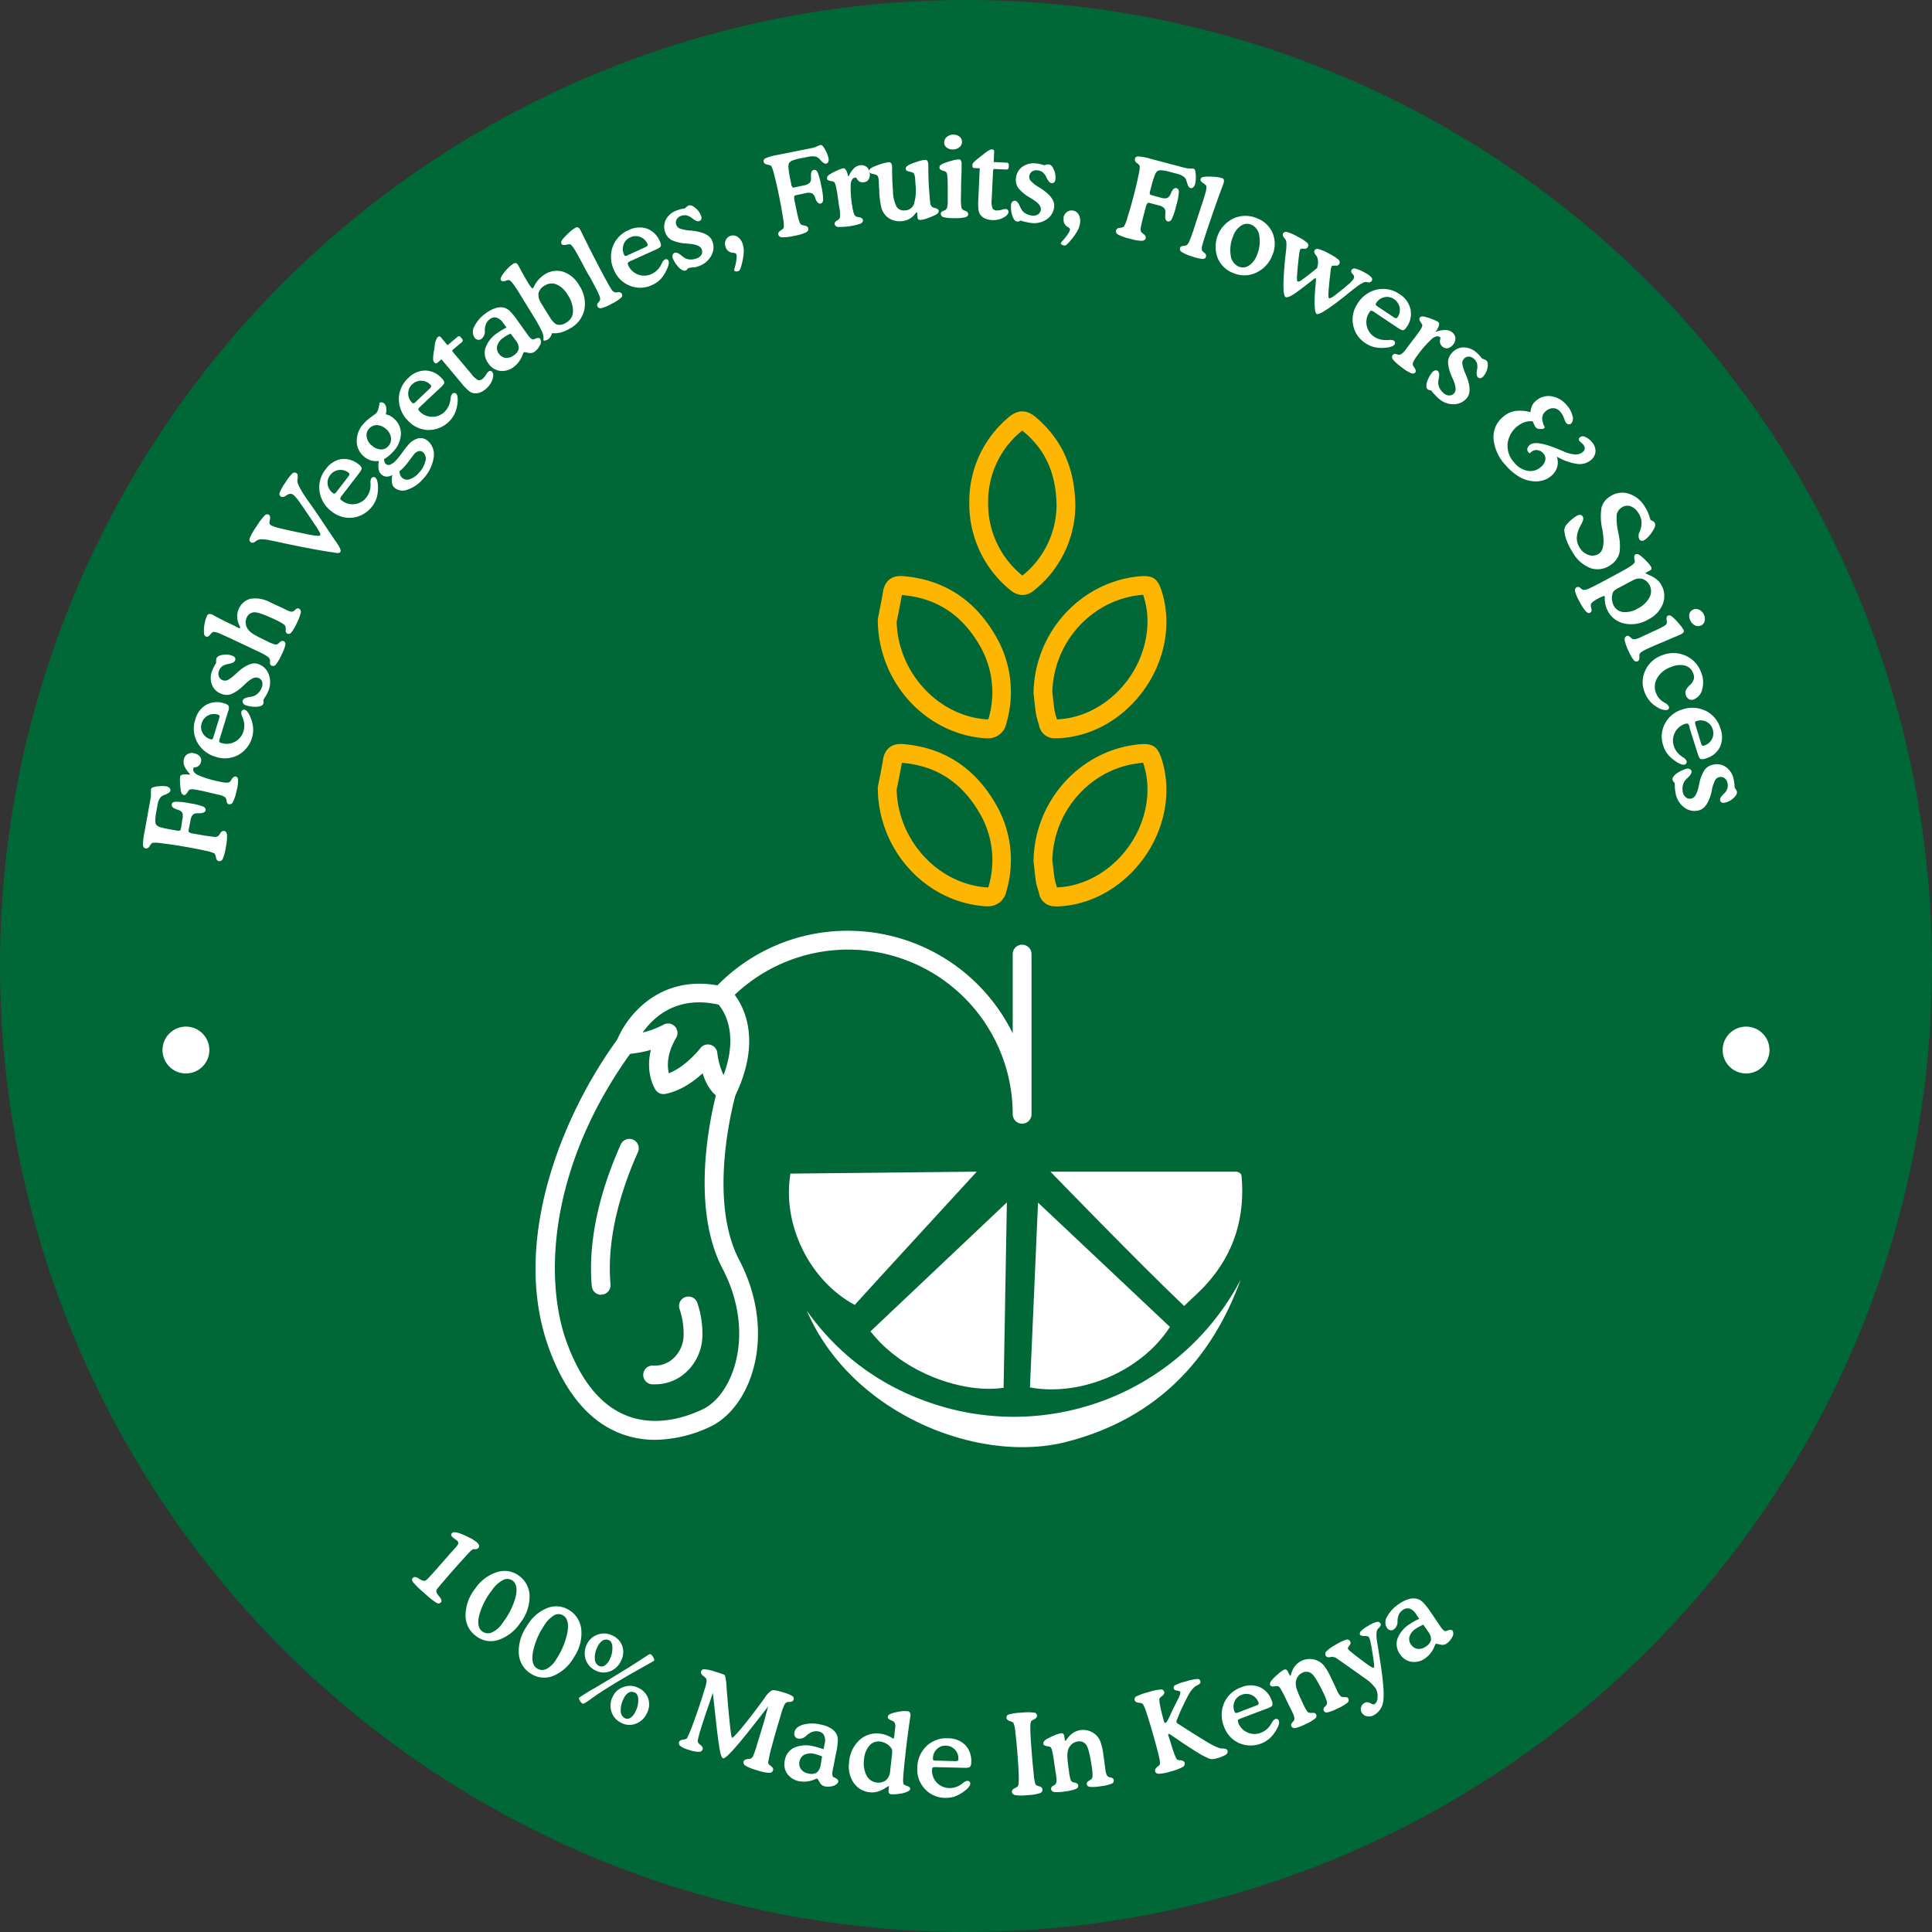 <svg xmlns="http://www.w3.org/2000/svg" viewBox="0 0 526 526"><rect x="0" y="0" width="526" height="526" fill="#333333" stroke="none"/><defs><style>.cls-1{fill:#006837;}.cls-2{fill:#ffb600;}.cls-3{fill:#fff;}</style></defs><g id="Layer_2" data-name="Layer 2"><g id="Layer_1-2" data-name="Layer 1"><circle class="cls-1" cx="263" cy="263" r="263"></circle><path class="cls-2" d="M278.35,162a5.32,5.32,0,0,1-3.27-1.34,30.15,30.15,0,0,1-11.18-23.71,29.79,29.79,0,0,1,10.89-23.49c2.43-2,4.79-1.92,7.2.11,7.07,6,10.6,13.77,10.78,23.9v.12a29.71,29.71,0,0,1-11.23,23.13A5,5,0,0,1,278.35,162Zm0-44.78-.32.23a24.7,24.7,0,0,0-9,19.49,25.05,25.05,0,0,0,9.26,19.71l.07.06a24.77,24.77,0,0,0,9.3-19.2c-.17-8.66-3-15-9-20A4.07,4.07,0,0,0,278.33,117.2Z"></path><path class="cls-2" d="M287.37,246.74a4.28,4.28,0,0,1-4.48-3.49c-.09-.35-.19-.69-.29-1a17,17,0,0,1-.55-2.21c-.2-1.32-.35-2.64-.48-3.92l-.18-1.57a2,2,0,0,1,0-.35c.34-16,12.31-29.49,27.84-31.45,4.77-.6,6.07.28,7.36,5,2.38,8.67.32,18.51-5.51,26.31s-14.48,12.54-23.55,12.73Zm-.87-12.63c.06.47.11.95.16,1.43.14,1.27.27,2.48.46,3.67a12.43,12.43,0,0,0,.39,1.54c.09.29.17.57.25.85,7.25-.27,14.41-4.23,19.2-10.65s6.64-14.74,4.68-21.9c-.11-.4-.27-1-.41-1.4l-1.37.16C296.89,209.44,286.87,220.73,286.5,234.11Z"></path><path class="cls-2" d="M268.89,246.74l-.6,0c-16.19-1.11-29.06-15.12-29.3-31.9a3.17,3.17,0,0,1,0-.53l.46-2.32c.36-1.8.72-3.6,1-5.41.23-1.31,1.22-4.32,5.38-4,11,.9,19.42,6.33,25.15,16.12a30.2,30.2,0,0,1,3,24A5,5,0,0,1,268.89,246.74ZM244.12,215c.34,13.79,11.28,25.69,24.52,26.59a3.24,3.24,0,0,0,.42,0,1.39,1.39,0,0,0,.09-.27,25.28,25.28,0,0,0-2.51-20.05c-4.89-8.36-11.79-12.81-21.1-13.59-.32,1.76-.66,3.51-1,5.27Z"></path><path class="cls-2" d="M287.38,201a4.28,4.28,0,0,1-4.49-3.49c-.09-.35-.19-.69-.29-1a17,17,0,0,1-.55-2.21c-.21-1.32-.35-2.64-.48-3.92l-.18-1.57a2.08,2.08,0,0,1,0-.35c.34-16,12.31-29.49,27.84-31.45,4.77-.6,6.07.28,7.36,5,2.38,8.67.32,18.51-5.51,26.31S296.59,200.85,287.52,201Zm-.88-12.63c.06.47.11,1,.16,1.43.14,1.27.27,2.47.46,3.67a12.43,12.43,0,0,0,.39,1.54c.09.28.17.57.25.85,7.25-.27,14.41-4.23,19.2-10.65s6.64-14.74,4.68-21.9c-.11-.4-.27-1-.41-1.4l-1.37.16C296.89,163.74,286.87,175,286.5,188.41Z"></path><path class="cls-2" d="M268.89,201l-.6,0c-16.19-1.1-29.06-15.11-29.3-31.89a3.07,3.07,0,0,1,0-.53l.46-2.33c.36-1.8.72-3.59,1-5.4.23-1.31,1.22-4.32,5.38-4,11,.9,19.42,6.32,25.15,16.12a30.18,30.18,0,0,1,3,24A5,5,0,0,1,268.89,201Zm-24.77-31.73c.34,13.79,11.28,25.69,24.52,26.59h.42a1.68,1.68,0,0,0,.09-.27,25.28,25.28,0,0,0-2.51-20c-4.89-8.36-11.79-12.81-21.1-13.59q-.48,2.64-1,5.26Z"></path><path class="cls-3" d="M219.68,356.88c9.39,13.23,22.19,22,38,26.4a69.77,69.77,0,0,0,80.1-34.87c-8.32,22.79-23.91,38.13-47.49,44.16C266.27,398.69,231.71,384.84,219.68,356.88Z"></path><path class="cls-3" d="M318.53,361.27c-8,12.36-24.65,19-38.12,16.46l2.2-50.31Z"></path><path class="cls-3" d="M286,319h50.71s1.23.2,1.31,1.14c1,11-1.89,20.86-9.29,29.19-1.93,2.18-4.16,4.1-6.34,6.23C310.18,344,286,319,286,319Z"></path><path class="cls-3" d="M232.7,355.27c-12.55-6.77-19.79-22.21-17.49-35.75l50.72-.53C260,325.49,241.7,345.35,232.7,355.27Z"></path><path class="cls-3" d="M237,362.47l37.13-35.11c-.31,17.17-.6,33.84-.89,50.47C262.6,379.48,245.91,374,237,362.47Z"></path><path class="cls-3" d="M198,299.42c-1,0-4.57-.5-6.71-7.21-2.46,2.25-6.05,4.83-10.18,5.62a2.57,2.57,0,0,1-2.6-1.08c-.15-.22-2.9-4.39-1.3-10.92a30.48,30.48,0,0,1-6.84,1.17,2.6,2.6,0,0,1-2.2-1,2.56,2.56,0,0,1-.33-2.42c2.65-7.05,12.28-19.23,29.77-14.82a2.46,2.46,0,0,1,1.1.59c.43.39,10.49,9.88,1.62,28.64a2.56,2.56,0,0,1-2.23,1.47Zm-5.26-15.06a2.8,2.8,0,0,1,.64.08,2.57,2.57,0,0,1,1.9,2.11,19.39,19.39,0,0,0,1.71,6.15c4.24-11.33.05-17.54-1.35-19.18-11.26-2.54-17.62,3.26-20.68,7.61a25,25,0,0,0,5.65-2.14,2.57,2.57,0,0,1,3.49,3.53c-2.61,4.44-2.45,7.82-2,9.69,4.77-1.89,8.54-6.78,8.58-6.84A2.55,2.55,0,0,1,192.69,284.36Z"></path><path class="cls-3" d="M178.39,392a26,26,0,0,1-9.94-1.91c-8.29-3.39-14.68-11.14-19-23-10.49-28.88,3.5-63.38,18.66-84.14a2.56,2.56,0,0,1,4.14,3c-23.07,31.6-24.11,62.5-18,79.37,3.8,10.47,9.23,17.21,16.12,20,8.22,3.36,16.63.43,20.92-1.62,3.62-1.73,6.7-5.72,8.44-10.95,2.79-8.43,1.7-18.39-3-27.33-10-19.08-1.61-48.1-1.25-49.33a2.57,2.57,0,0,1,4.92,1.46c-.08.28-8.19,28.26.86,45.49,5.35,10.17,6.56,21.58,3.33,31.32-2.17,6.55-6.22,11.64-11.09,14A36,36,0,0,1,178.39,392Z"></path><path class="cls-3" d="M278.28,305.92a2.56,2.56,0,0,1-2.56-2.56,44.83,44.83,0,0,0-77.38-30.82,2.56,2.56,0,1,1-3.72-3.53,49.53,49.53,0,0,1,36.27-15.6,50,50,0,0,1,44.83,27.92V259.76a2.56,2.56,0,0,1,5.12,0v43.6A2.55,2.55,0,0,1,278.28,305.92Z"></path><path class="cls-3" d="M178.38,376.89l-.87,0a2.56,2.56,0,0,1,.36-5.11,7.3,7.3,0,0,0,5.4-1.9,8.71,8.71,0,0,0,2.84-6.14,20.87,20.87,0,0,0-1.1-7.36,2.56,2.56,0,1,1,4.86-1.61,26.11,26.11,0,0,1,1.36,9.16,13.86,13.86,0,0,1-4.53,9.76A12.39,12.39,0,0,1,178.38,376.89Z"></path><path class="cls-3" d="M163.67,352.51a2.56,2.56,0,0,1-2.55-2.34c-1.29-14.48,3.58-29,7.89-38.59a2.56,2.56,0,1,1,4.67,2.1c-4.06,9.05-8.65,22.66-7.46,36a2.56,2.56,0,0,1-2.32,2.78Z"></path><path class="cls-3" d="M49.65,223.08a3.15,3.15,0,0,0,0-1.76,2,2,0,0,0-1.21-.85l-.26-.09c-1.05-.34-1.52-.79-1.43-1.33s.41-.69,1-.77a17.65,17.65,0,0,1,3.84.41,17.57,17.57,0,0,1,3.71.89c.53.26.75.61.67,1.06s-.69.8-1.8.78h-.26a1.93,1.93,0,0,0-1.42.39,3.14,3.14,0,0,0-.64,1.65L51.35,226a.6.6,0,0,0,.16.61,3.12,3.12,0,0,0,1.21.36l1.18.21c2.27.39,3.72.6,4.33.64a1.75,1.75,0,0,0,1.17-.19,3.37,3.37,0,0,0,.46-.62c.35-.59.73-.85,1.15-.78s.71.42.79,1a13.21,13.21,0,0,1-.29,3.29,13.58,13.58,0,0,1-.84,3.26,1,1,0,0,1-1.11.67c-.39-.07-.64-.39-.76-1a2.73,2.73,0,0,0-.38-1.07,9.45,9.45,0,0,0-2.57-.78c-1.53-.35-3.52-.74-6-1.16q-3.32-.57-5.69-.83a10.43,10.43,0,0,0-2.69-.14,2.76,2.76,0,0,0-.72.87,1.12,1.12,0,0,1-1.12.65c-.39-.07-.62-.35-.69-.85a15.81,15.81,0,0,1,.36-3.38L41,217.35a6.48,6.48,0,0,0,.09-1.54c0-.53,0-.81,0-.83a.75.75,0,0,1,.17-.37.75.75,0,0,1,.32-.23,6.58,6.58,0,0,1,1.71-.32,7.34,7.34,0,0,1,1.84,0,1.94,1.94,0,0,1,1,.44.82.82,0,0,1,.25.78c-.06.36-.48.68-1.26,1l-.8.33a2.08,2.08,0,0,0-.9.89,5.39,5.39,0,0,0-.54,1.66l-.37,2.11a11.8,11.8,0,0,0-.22,2.28,1.76,1.76,0,0,0,.35,1.13,2.86,2.86,0,0,0,1.25.59c.65.19,1.63.4,2.92.63l1.24.21a1.85,1.85,0,0,0,.94,0c.13-.06.22-.24.27-.53Z"></path><path class="cls-3" d="M51.66,210.89l.09-.13a7.18,7.18,0,0,1-1.48-2.06,3,3,0,0,1-.24-1.86,2.3,2.3,0,0,1,1-1.52,2.34,2.34,0,0,1,1.84-.23,2.75,2.75,0,0,1,1.56.87,1.69,1.69,0,0,1,.29,1.48,2,2,0,0,1-.34.74,2,2,0,0,1-.59.52,2.19,2.19,0,0,1-.68.21c-.29,0-.44.12-.47.24-.16.7.2,1.3,1.11,1.8a27.26,27.26,0,0,0,6,1.84,8.58,8.58,0,0,0,2,.29,1.23,1.23,0,0,0,1-.39c.09-.14.21-.32.34-.55.34-.57.71-.8,1.12-.71s.58.44.62,1a12.41,12.41,0,0,1-.45,3,12.21,12.21,0,0,1-1,3,1,1,0,0,1-1.09.53c-.34-.08-.54-.39-.6-.91,0-.21-.06-.36-.08-.45a1.17,1.17,0,0,0-.6-.72,6,6,0,0,0-1.62-.55l-1-.23-1.23-.27-.88-.21a33.14,33.14,0,0,0-3.69-.73c-.58,0-1,0-1.13.2a4.39,4.39,0,0,0-.43.63c-.34.56-.67.8-1,.72a.88.88,0,0,1-.56-.42A3.06,3.06,0,0,1,49.2,215a17.46,17.46,0,0,1-.2-2.19,7.17,7.17,0,0,1,.06-1.42c.12-.49.88-.65,2.29-.49Z"></path><path class="cls-3" d="M59.94,200.74l-.06.2a2.26,2.26,0,0,0-.18,1c.06.14.27.26.64.37a4.76,4.76,0,0,0,5.93-3.17,5.15,5.15,0,0,0,.24-1.65,5.66,5.66,0,0,0-.29-1.69l-.25-.68a2.26,2.26,0,0,1-.26-1.34.77.77,0,0,1,.38-.48.74.74,0,0,1,.58-.06,1.83,1.83,0,0,1,.77.64,5.46,5.46,0,0,1,.71,1.32,9.53,9.53,0,0,1,.77,3,7.94,7.94,0,0,1-4.12,7.39,7.74,7.74,0,0,1-6,.48,8.25,8.25,0,0,1-5.07-3.94,7.73,7.73,0,0,1-.54-6.27,6.46,6.46,0,0,1,3-4,6.14,6.14,0,0,1,4.94-.33,2,2,0,0,1,1.12.65,2.14,2.14,0,0,1-.13,1.47Zm-1.79-.22,1.48-4.83a2,2,0,0,0,.12-.8.53.53,0,0,0-.39-.32,3.48,3.48,0,0,0-4.45,2.36,3.29,3.29,0,0,0,.26,2.65,3.58,3.58,0,0,0,2.14,1.67.52.52,0,0,0,.5,0A1.64,1.64,0,0,0,58.15,200.52Z"></path><path class="cls-3" d="M71.67,190.62a2,2,0,0,1,.09.55,1.23,1.23,0,0,1-.09.47.64.64,0,0,1-.18.27,1.92,1.92,0,0,1-.31.23,4.06,4.06,0,0,1-1.93.28,7.22,7.22,0,0,1-2.4-.44,1.3,1.3,0,0,1-.68-.55.85.85,0,0,1-.08-.74c.18-.44.74-.74,1.7-.9a7.58,7.58,0,0,0,1.09-.22,3.25,3.25,0,0,0,1.37-.83,4.55,4.55,0,0,0,1-1.49,2.44,2.44,0,0,0,.1-1.71,1.73,1.73,0,0,0-1.08-1c-.81-.32-1.93.19-3.34,1.51l-.72.68A10.6,10.6,0,0,1,62.9,189a3.75,3.75,0,0,1-2.63-.1,4.29,4.29,0,0,1-2.59-2.51,5.32,5.32,0,0,1,.13-3.89c.14-.34.29-.68.46-1a7.9,7.9,0,0,1,.58-1,5.15,5.15,0,0,1,0-.79,1.46,1.46,0,0,1,.09-.48c.18-.47.74-.79,1.68-.94a4.89,4.89,0,0,1,2.66.25,1.35,1.35,0,0,1,.71.53.82.82,0,0,1,0,.75,1.08,1.08,0,0,1-.53.55,4.35,4.35,0,0,1-1.27.39,4,4,0,0,0-1.69.64,2.81,2.81,0,0,0-.89,1.25,2.09,2.09,0,0,0,0,1.55,1.77,1.77,0,0,0,2.41.93,11.17,11.17,0,0,0,2.33-1.81l.15-.13c2.37-2.19,4.34-3,5.92-2.37a4.66,4.66,0,0,1,2.78,2.86,6.13,6.13,0,0,1-.14,4.41,11.89,11.89,0,0,1-.53,1.12C72.28,189.61,72,190.08,71.67,190.62Z"></path><path class="cls-3" d="M64.82,170.92a.7.7,0,0,0,.37.1.24.24,0,0,0,.21-.16,1.29,1.29,0,0,0-.18-.45,6.58,6.58,0,0,1-.32-.76,5.78,5.78,0,0,1-.32-2A4.73,4.73,0,0,1,65,165.8,4.68,4.68,0,0,1,68.3,163,8.62,8.62,0,0,1,73.6,164l1.32.61,2.51,1.18.8.38a3.13,3.13,0,0,0,1.09.36,1.16,1.16,0,0,0,.71-.21,3.74,3.74,0,0,0,.33-.3c.39-.37.74-.49,1-.34a1,1,0,0,1,.54,1.08,13.33,13.33,0,0,1-1.15,3,10.75,10.75,0,0,1-1.42,2.41.91.91,0,0,1-1.1.34c-.36-.18-.51-.54-.45-1.1a5,5,0,0,0,0-.64,1.28,1.28,0,0,0-.58-.82,12.24,12.24,0,0,0-2-1.12c-3-1.44-5-2.15-5.94-2.13a2.31,2.31,0,0,0-2.11,1.51,2.78,2.78,0,0,0-.23,1.65,3.2,3.2,0,0,0,.71,1.62,5.58,5.58,0,0,0,1.48,1.24c.68.42,1.94,1.07,3.77,1.94a10.64,10.64,0,0,0,1.94.78,1,1,0,0,0,.81-.12,3.65,3.65,0,0,0,.48-.41c.4-.4.78-.51,1.14-.34a.9.9,0,0,1,.44,1,10.66,10.66,0,0,1-1,2.61,12.89,12.89,0,0,1-1.6,2.78,1,1,0,0,1-1.18.27q-.45-.23-.39-1a4.23,4.23,0,0,0,0-.45,1.4,1.4,0,0,0-.55-.92,11.21,11.21,0,0,0-2-1.17l-2.3-1.09-2.13-1q-4.87-2.32-6.46-3a5.23,5.23,0,0,0-2-.57,2.55,2.55,0,0,0-.89.79c-.42.48-.8.64-1.12.49a.9.9,0,0,1-.49-.65,8.39,8.39,0,0,1,0-2,11.16,11.16,0,0,1,.28-1.58,8.69,8.69,0,0,1,.48-1.37.87.87,0,0,1,.58-.54,1.69,1.69,0,0,1,1,.23l.58.31c1.81,1,3.66,1.87,5.55,2.78Z"></path><path class="cls-3" d="M90.65,146.3c.21.29.48.69.83,1.19,1,1.45,1.44,2.38,1.19,2.77s-.75.34-1.68.18l-.5-.08Q86,149.73,77.78,148c-2-.43-3.44-.74-4.4-.93a11,11,0,0,0-2.07-.25,2.57,2.57,0,0,0-1.26.26,2.43,2.43,0,0,0-.46.31c-.51.4-.94.49-1.28.26a.88.88,0,0,1-.33-1.09,17.26,17.26,0,0,1,1.86-3.25,17.41,17.41,0,0,1,2.25-3,.9.9,0,0,1,1.14-.14q.51.35.18,1.65v.1a1.19,1.19,0,0,0,0,.65.87.87,0,0,0,.37.45,11.93,11.93,0,0,0,2.72.87q2.25.55,7.06,1.54a25.32,25.32,0,0,0,2.75.45c.49,0,.78,0,.87-.16s0-.38-.12-.73a22.49,22.49,0,0,0-1.35-2.17q-3-4.5-4.16-6.12a9.82,9.82,0,0,0-1.72-2,1.37,1.37,0,0,0-.81-.25,1.74,1.74,0,0,0-.87.31,2.76,2.76,0,0,0-.32.21c-.54.37-1,.45-1.33.23a.86.86,0,0,1-.38-1,12.61,12.61,0,0,1,1.58-2.82,12,12,0,0,1,1.92-2.5.88.88,0,0,1,1.09-.07q.49.33.33,1.32a5.33,5.33,0,0,0-.08.75c0,.86,1,2.81,3.17,5.82q1.34,1.9,2.1,3Z"></path><path class="cls-3" d="M93.27,134.68l-.12.16a2.18,2.18,0,0,0-.53.91c0,.14.16.33.47.56a4.76,4.76,0,0,0,6.67-.89,5.62,5.62,0,0,0,.8-1.46,5.76,5.76,0,0,0,.32-1.69c0-.18,0-.41,0-.72a2.25,2.25,0,0,1,.23-1.35.77.77,0,0,1,1.09-.16,1.75,1.75,0,0,1,.49.86,5.44,5.44,0,0,1,.21,1.48,9.82,9.82,0,0,1-.32,3.06,7.94,7.94,0,0,1-6.45,5.48,7.73,7.73,0,0,1-5.81-1.66A8.3,8.3,0,0,1,87,133.79a7.78,7.78,0,0,1,1.69-6.06A6.56,6.56,0,0,1,92.9,125a6.19,6.19,0,0,1,4.74,1.43,2,2,0,0,1,.83,1c0,.27-.17.72-.64,1.33Zm-1.6-.84,3.08-4a1.87,1.87,0,0,0,.39-.7.53.53,0,0,0-.25-.44,3.46,3.46,0,0,0-2.62-.74,3.41,3.41,0,0,0-2.37,1.39,3.23,3.23,0,0,0-.68,2.57,3.6,3.6,0,0,0,1.41,2.32.58.58,0,0,0,.48.14A1.55,1.55,0,0,0,91.67,133.84Z"></path><path class="cls-3" d="M103.17,125.49a5,5,0,0,1-4.19-1.3,5.38,5.38,0,0,1-1.86-4.25,7,7,0,0,1,2-4.72,10.58,10.58,0,0,1,1.21-1.14q.74-.6,2-1.47a3.21,3.21,0,0,0,.62-1.12,9.86,9.86,0,0,0,.39-1.87,1.64,1.64,0,0,1,.68-.06.93.93,0,0,1,.52.24,2,2,0,0,1,.62,1.22,4.44,4.44,0,0,1-.13,1.77,5.22,5.22,0,0,1,1.26.47,5.71,5.71,0,0,1,1,.74,5.29,5.29,0,0,1,1.86,4.22A7.34,7.34,0,0,1,107,123a9.88,9.88,0,0,1-1.2,1.15,9.53,9.53,0,0,1-1.25.85,2.45,2.45,0,0,0,.16.79,1.14,1.14,0,0,0,.32.5,1.12,1.12,0,0,0,1.29.18,5.44,5.44,0,0,0,1.79-1.46c.35-.39.84-1,1.47-1.88a22.89,22.89,0,0,1,1.5-1.93,5.42,5.42,0,0,1,2.87-1.88,3,3,0,0,1,2.65.84,4.88,4.88,0,0,1,1.45,4.57,10.86,10.86,0,0,1-2.93,5.72,9.28,9.28,0,0,1-4.2,2.86,3.46,3.46,0,0,1-3.49-.49,2.22,2.22,0,0,1-.72-1.32,6.1,6.1,0,0,1,.12-2.18,3.1,3.1,0,0,1-1.62.44,2.11,2.11,0,0,1-1.36-.57,2.5,2.5,0,0,1-.77-1.45A6.13,6.13,0,0,1,103.17,125.49Zm-2-4.26a3.93,3.93,0,0,0,2.44,1.13,2.53,2.53,0,0,0,2.1-.88,2.82,2.82,0,0,0,.74-2.29,3.67,3.67,0,0,0-1.3-2.34,3.9,3.9,0,0,0-2.49-1.11,2.78,2.78,0,0,0-2.21,1,2.6,2.6,0,0,0-.62,2.21A3.85,3.85,0,0,0,101.12,121.23Zm7.59,7.11a2.68,2.68,0,0,0,.21,1,2.09,2.09,0,0,0,.56.77,2,2,0,0,0,2.06.35,5.9,5.9,0,0,0,2.5-1.79,6.7,6.7,0,0,0,1.72-3.12,2.29,2.29,0,0,0-.56-2.35,1.37,1.37,0,0,0-1.19-.39,2.4,2.4,0,0,0-1.29.82c-.18.2-.55.69-1.1,1.45a23.82,23.82,0,0,1-1.51,1.9q-.35.39-.69.72C109.19,127.92,109,128.13,108.71,128.34Z"></path><path class="cls-3" d="M114.69,110.44l-.15.14c-.42.4-.63.67-.65.81s.11.35.37.63a4.78,4.78,0,0,0,6.73.15,5.79,5.79,0,0,0,1-1.32,5.63,5.63,0,0,0,.58-1.63c0-.17.07-.4.11-.7a2.24,2.24,0,0,1,.44-1.3.73.73,0,0,1,.56-.23.74.74,0,0,1,.54.23,1.69,1.69,0,0,1,.35.94,5.77,5.77,0,0,1,0,1.49,9.72,9.72,0,0,1-.79,3,7.93,7.93,0,0,1-7.22,4.42,7.73,7.73,0,0,1-5.48-2.54,8.33,8.33,0,0,1-2.49-5.92,7.79,7.79,0,0,1,2.61-5.73,6.52,6.52,0,0,1,4.63-2,6.16,6.16,0,0,1,4.46,2.14,2,2,0,0,1,.67,1.11c0,.28-.28.68-.84,1.22Zm-1.45-1.08,3.66-3.48a1.81,1.81,0,0,0,.49-.63.49.49,0,0,0-.18-.47,3.48,3.48,0,0,0-5-.13,3.28,3.28,0,0,0-1.07,2.44,3.51,3.51,0,0,0,1,2.5.47.47,0,0,0,.44.21A1.46,1.46,0,0,0,113.24,109.36Z"></path><path class="cls-3" d="M124.51,91.75a.75.75,0,0,1,.51-.23,1,1,0,0,1,.48.36l.24.29a.84.84,0,0,1,.25.55.62.62,0,0,1-.28.46l-2.46,2.07a.28.28,0,0,0-.11.25.72.72,0,0,0,.17.34l5,5.94a5.75,5.75,0,0,0,1.87,1.71,1.39,1.39,0,0,0,1.28-.41,4.65,4.65,0,0,0,.81-1,3.77,3.77,0,0,1,.66-.88.77.77,0,0,1,.56-.21.71.71,0,0,1,.51.26c.37.44.38,1.14.05,2.12a5.76,5.76,0,0,1-1.79,2.54,5.63,5.63,0,0,1-1.5.92,3.45,3.45,0,0,1-1.5.26,2.65,2.65,0,0,1-1.47-.55,14.07,14.07,0,0,1-2.22-2.3l-5.37-6.41-1.1.92a.66.66,0,0,1-.42.2.53.53,0,0,1-.36-.23l-.24-.29c-.22-.26-.21-1.09,0-2.5.06-.35.11-.63.14-.83s.07-.45.12-.79a4.91,4.91,0,0,1,.79-2.51.83.83,0,0,1,.46-.21.44.44,0,0,1,.38.17L121.84,94Z"></path><path class="cls-3" d="M143.73,91.22a4.37,4.37,0,0,0,.9,1,.75.75,0,0,0,.68.15l.46-.17c.64-.25,1.06-.23,1.27,0a1.68,1.68,0,0,1,0,1.71,4.74,4.74,0,0,1-1.61,1.93,2.09,2.09,0,0,1-1.65.2,8.12,8.12,0,0,0-1.14-.17,1.92,1.92,0,0,0-.34.67,7.1,7.1,0,0,1-2.38,3.33,5.12,5.12,0,0,1-3.75,1.11,4.55,4.55,0,0,1-3.18-2,4.65,4.65,0,0,1-.84-4.21,8.15,8.15,0,0,1,3.26-4.11c.33-.24.7-.48,1.12-.73s.87-.51,1.38-.76l-1-1.34a3.29,3.29,0,0,0-1.74-1.35,2,2,0,0,0-1.81.41,3.17,3.17,0,0,0-.95,1.11,4.52,4.52,0,0,0-.41,1.58c0,.12,0,.3,0,.52a2.58,2.58,0,0,1-.9,2.15,1.29,1.29,0,0,1-1,.26,1.54,1.54,0,0,1-.93-.64,2.9,2.9,0,0,1,0-3.06,9.56,9.56,0,0,1,3.16-3.56,8.79,8.79,0,0,1,2.67-1.39,4.36,4.36,0,0,1,2.34-.07,3.71,3.71,0,0,1,1.44.87,17.5,17.5,0,0,1,2,2.45Zm-4.7-.4a11.86,11.86,0,0,0-1.07.54,7.91,7.91,0,0,0-.91.58,4.1,4.1,0,0,0-1.67,2.14,2.51,2.51,0,0,0,.46,2.23,2.59,2.59,0,0,0,1.83,1.12,3.13,3.13,0,0,0,2.21-.69,3,3,0,0,0,1.36-1.83,3.31,3.31,0,0,0-.84-2.24Z"></path><path class="cls-3" d="M150.32,90.69a4.84,4.84,0,0,1-.5,1.07,2.18,2.18,0,0,1-.63.65,2.24,2.24,0,0,1-.5.22,3.21,3.21,0,0,1-.62.13l-.13-.2a3.87,3.87,0,0,0-.33-2.15,34.2,34.2,0,0,0-2.32-4.24l-1.81-2.94-1.88-3.06A34.83,34.83,0,0,0,139.48,77c-.42-.51-.76-.76-1-.75a3.59,3.59,0,0,0-.84.2c-.64.21-1.05.16-1.24-.14a.78.78,0,0,1-.05-.69,6.83,6.83,0,0,1,.89-1.4,13.25,13.25,0,0,1,1.27-1.42,6.9,6.9,0,0,1,1.16-.94,1.06,1.06,0,0,1,.81-.24,1.23,1.23,0,0,1,.59.57l.4.74q1.16,2.14,2.27,4a11.86,11.86,0,0,0,.92,1.35c.17.18.32.24.44.17a1.76,1.76,0,0,0,.3-.48,8,8,0,0,1,2.86-3.23,6,6,0,0,1,5.08-.75,8,8,0,0,1,4.36,3.73,8.85,8.85,0,0,1,1.41,6.52,7.64,7.64,0,0,1-3.77,5.1,10.82,10.82,0,0,1-2.6,1.16A6.4,6.4,0,0,1,150.32,90.69Zm-2.9-8,2.12,3.45c.8,1.31,1.54,2.06,2.21,2.26a3.28,3.28,0,0,0,2.54-.65,3.44,3.44,0,0,0,1.71-3,8,8,0,0,0-1.42-4.44,6.66,6.66,0,0,0-3-2.84,3.4,3.4,0,0,0-3.25.27,3.28,3.28,0,0,0-1.73,2.09A4.22,4.22,0,0,0,147.42,82.67Z"></path><path class="cls-3" d="M159.16,72.89l-.56-1.06q-1.83-3.45-2.48-4.39c-.43-.62-.78-.94-1-.94a5,5,0,0,0-1,.14c-.67.15-1.09.06-1.26-.26a.83.83,0,0,1,0-.72,4.8,4.8,0,0,1,.95-1.22,16.72,16.72,0,0,1,1.56-1.5,8,8,0,0,1,1.34-.95.71.71,0,0,1,.71-.05,1.84,1.84,0,0,1,.65.81c.07.12.25.48.54,1.07,1.62,3.32,3.32,6.66,5.09,10,1.29,2.44,2.15,4,2.56,4.63a3,3,0,0,0,1,1.11,2.89,2.89,0,0,0,1,0,1,1,0,0,1,1.05.44.9.9,0,0,1-.29,1.11,10.74,10.74,0,0,1-2.37,1.54,12.36,12.36,0,0,1-2.88,1.24.94.94,0,0,1-1.11-.48.86.86,0,0,1,.21-1,3.12,3.12,0,0,0,.5-.76,2.14,2.14,0,0,0-.23-1.24,30.54,30.54,0,0,0-1.34-2.77l-1.15-2.13C160,74.46,159.53,73.59,159.16,72.89Z"></path><path class="cls-3" d="M172,70.92l-.19.09a2.24,2.24,0,0,0-.89.55q-.09.19.15.72a4.74,4.74,0,0,0,6.31,2.33,5.38,5.38,0,0,0,1.39-.91,5.63,5.63,0,0,0,1.08-1.35q.12-.21.33-.63a2.25,2.25,0,0,1,.84-1.08.76.76,0,0,1,1,.36,1.71,1.71,0,0,1,0,1,5,5,0,0,1-.51,1.41A9.53,9.53,0,0,1,179.86,76a7.3,7.3,0,0,1-2.29,1.58,7.41,7.41,0,0,1-6,.24,7.66,7.66,0,0,1-4.35-4.18,8.29,8.29,0,0,1-.42-6.41,7.78,7.78,0,0,1,4.33-4.57,6.54,6.54,0,0,1,5-.42,6.13,6.13,0,0,1,3.52,3.48,1.93,1.93,0,0,1,.27,1.27c-.09.26-.49.56-1.19.88Zm-1-1.48,4.6-2.1a1.79,1.79,0,0,0,.67-.44.5.5,0,0,0,0-.5,3.46,3.46,0,0,0-4.71-1.76,3.25,3.25,0,0,0-1.81,2,3.61,3.61,0,0,0,.17,2.71c.1.21.22.32.36.34A1.46,1.46,0,0,0,171,69.44Z"></path><path class="cls-3" d="M187.36,73a2,2,0,0,1-.35.43,1.26,1.26,0,0,1-.41.25.66.66,0,0,1-.32,0,1.36,1.36,0,0,1-.38-.08,4,4,0,0,1-1.49-1.25,7.24,7.24,0,0,1-1.26-2.1,1.25,1.25,0,0,1,0-.87.8.8,0,0,1,.5-.54c.45-.17,1,0,1.8.67a11,11,0,0,0,.88.67,3.2,3.2,0,0,0,1.53.46,4.07,4.07,0,0,0,1.75-.27,2.39,2.39,0,0,0,1.35-1,1.74,1.74,0,0,0,.08-1.5c-.31-.83-1.43-1.32-3.35-1.5l-1-.09a10.82,10.82,0,0,1-3.87-.93,3.78,3.78,0,0,1-1.67-2,4.28,4.28,0,0,1,.16-3.59,5.24,5.24,0,0,1,3-2.48c.34-.13.69-.24,1.05-.34a8,8,0,0,1,1.11-.2,5.82,5.82,0,0,1,.58-.52,1.68,1.68,0,0,1,.42-.25c.48-.18,1.08,0,1.82.62a5,5,0,0,1,1.58,2.16,1.35,1.35,0,0,1,.08.89.86.86,0,0,1-.54.53,1.12,1.12,0,0,1-.76,0,5,5,0,0,1-1.14-.7,3.87,3.87,0,0,0-1.59-.83,2.75,2.75,0,0,0-1.53.16,2,2,0,0,0-1.19,1,1.72,1.72,0,0,0-.06,1.44,1.76,1.76,0,0,0,1,1,11.36,11.36,0,0,0,2.89.55l.2,0q4.82.48,5.7,2.85a4.65,4.65,0,0,1-.3,4,6.07,6.07,0,0,1-3.39,2.82,8.4,8.4,0,0,1-1.19.34C188.53,72.77,188,72.87,187.36,73Z"></path><path class="cls-3" d="M197.52,67.15a2.35,2.35,0,0,1,.1-1.83,2.18,2.18,0,0,1,3.26-.79,3.7,3.7,0,0,1,1.35,2,6.31,6.31,0,0,1,.26,2.21,15.86,15.86,0,0,1-.52,3.08,9.33,9.33,0,0,1-.45,1.44c-.15.31-.3.49-.47.54a1.59,1.59,0,0,1-.76.08c-.22,0-.35-.12-.39-.25a1.59,1.59,0,0,1,.12-.68c.06-.22.11-.39.14-.53a13,13,0,0,0,.36-1.9,3.55,3.55,0,0,0,0-1.16.7.7,0,0,0-.23-.36,1.49,1.49,0,0,0-.61-.16,2.43,2.43,0,0,1-1.38-.48A2.34,2.34,0,0,1,197.52,67.15Z"></path><path class="cls-3" d="M218.82,50.48a3.16,3.16,0,0,0,1.62-.69,1.9,1.9,0,0,0,.36-1.44c0-.06,0-.15,0-.27-.06-1.09.18-1.7.72-1.81s.8.13,1.08.65a18.21,18.21,0,0,1,1,3.72,17.74,17.74,0,0,1,.51,3.79c-.05.58-.3.91-.75,1s-1-.36-1.38-1.4c0-.09-.06-.17-.08-.24a1.86,1.86,0,0,0-.88-1.18,3.1,3.1,0,0,0-1.77,0l-2.49.51a.6.6,0,0,0-.52.37,3.19,3.19,0,0,0,.1,1.25l.24,1.17c.46,2.27.78,3.69,1,4.28s.39.92.6,1a3.22,3.22,0,0,0,.74.2c.68.12,1.06.38,1.14.79s-.13.82-.66,1.11a13.09,13.09,0,0,1-3.17.92,13.58,13.58,0,0,1-3.34.4,1,1,0,0,1-1-.8c-.07-.38.13-.73.63-1.06a2.62,2.62,0,0,0,.86-.74,9.88,9.88,0,0,0-.2-2.68q-.35-2.33-1.08-6c-.45-2.19-.87-4.06-1.28-5.59a11.49,11.49,0,0,0-.84-2.56,2.75,2.75,0,0,0-1.07-.36c-.59-.12-.93-.39-1-.81a.85.85,0,0,1,.54-.95,14.8,14.8,0,0,1,3.28-.89L221,40.32a7,7,0,0,0,1.47-.48l.76-.33a.8.8,0,0,1,.41,0,.67.67,0,0,1,.33.22,6.75,6.75,0,0,1,.92,1.47,7.52,7.52,0,0,1,.64,1.73,1.89,1.89,0,0,1,0,1.1.83.83,0,0,1-.64.52c-.35.07-.81-.2-1.37-.82l-.6-.63a2.08,2.08,0,0,0-1.15-.51,5.13,5.13,0,0,0-1.75.1l-2.1.42a11.63,11.63,0,0,0-2.2.61,1.78,1.78,0,0,0-.93.74,2.9,2.9,0,0,0-.1,1.38,26,26,0,0,0,.47,3l.25,1.23a2,2,0,0,0,.31.89.69.69,0,0,0,.6.06Z"></path><path class="cls-3" d="M230.91,48l.16,0a7.2,7.2,0,0,1,1.38-2.13A3,3,0,0,1,234.1,45a2.3,2.3,0,0,1,1.79.41,2.34,2.34,0,0,1,.88,1.63,2.7,2.7,0,0,1-.25,1.77,1.68,1.68,0,0,1-1.28.8,1.94,1.94,0,0,1-.8,0,2,2,0,0,1-.7-.37,1.79,1.79,0,0,1-.44-.56c-.15-.25-.28-.36-.4-.35-.71.1-1.14.66-1.28,1.68a28.07,28.07,0,0,0,.43,6.23,8.8,8.8,0,0,0,.47,2,1.22,1.22,0,0,0,.72.78c.16,0,.37.08.64.12.65.11,1,.37,1.06.79s-.19.7-.74,1a18.7,18.7,0,0,1-6.09.85,1,1,0,0,1-.89-.83c0-.35.17-.64.64-.89.18-.11.31-.18.39-.24a1.22,1.22,0,0,0,.46-.81,6.37,6.37,0,0,0-.08-1.72c0-.18-.08-.53-.16-1s-.14-.92-.18-1.24l-.13-.9a32.33,32.33,0,0,0-.65-3.7c-.16-.56-.36-.89-.59-1a5.45,5.45,0,0,0-.75-.17c-.64-.11-1-.34-1-.69a.84.84,0,0,1,.18-.66,3.05,3.05,0,0,1,.9-.66,15.67,15.67,0,0,1,2-1,6,6,0,0,1,1.35-.45c.49-.07.92.58,1.28,1.95Z"></path><path class="cls-3" d="M249.79,59l-.08-1.11s0-.06,0-.07h-.06c-.12,0-.3.15-.53.42l-.19.24a4.8,4.8,0,0,1-1.6,1.25,5.63,5.63,0,0,1-2.06.51A5.69,5.69,0,0,1,243,59.9a4.58,4.58,0,0,1-1.79-1.14A5.16,5.16,0,0,1,240,56.7a22.21,22.21,0,0,1-.61-4.58c0-.2,0-.55-.06-1s0-.87-.06-1.15l0-.31A4.51,4.51,0,0,0,239,48a1.3,1.3,0,0,0-.78-.51c-.15,0-.36-.1-.63-.15-.59-.12-.9-.36-.93-.73a.8.8,0,0,1,.27-.67,5.21,5.21,0,0,1,1.36-.73c.71-.28,1.4-.52,2.07-.71a8.28,8.28,0,0,1,1.64-.33.62.62,0,0,1,.62.28,2,2,0,0,1,.26,1c0,.06,0,.27,0,.62q0,2.87.23,5.81a10.14,10.14,0,0,0,.95,4.34,2.34,2.34,0,0,0,2.32,1.06,2.64,2.64,0,0,0,2.45-1.74,13.27,13.27,0,0,0,.42-5.42l-.08-1.19a4.58,4.58,0,0,0-.28-1.56,1.17,1.17,0,0,0-.75-.52l-.63-.15c-.59-.12-.9-.36-.92-.73a.81.81,0,0,1,.26-.66,5.47,5.47,0,0,1,1.35-.74c.71-.28,1.4-.52,2-.71a7.44,7.44,0,0,1,1.6-.32.73.73,0,0,1,.68.24,2.1,2.1,0,0,1,.26,1c0,.11,0,.4,0,.87q0,3.33.25,6.43.13,1.94.21,2.61c.05.45.1.8.15,1a1.32,1.32,0,0,0,1,.9h0l.29.07c.6.16.91.41.94.76a.83.83,0,0,1-.24.62,2.79,2.79,0,0,1-.91.59,19.64,19.64,0,0,1-2.17.87,7.33,7.33,0,0,1-1.61.37.84.84,0,0,1-.68-.19A1.09,1.09,0,0,1,249.79,59Z"></path><path class="cls-3" d="M261.66,50.36v.09c0,1.73-.05,3-.05,3.82a11,11,0,0,0,.14,2.1,1.09,1.09,0,0,0,.48.79,5.43,5.43,0,0,0,.58.25c.53.19.79.48.79.88s-.25.68-.76.85a10.62,10.62,0,0,1-2.79.25,12.28,12.28,0,0,1-3.15-.25,1,1,0,0,1-.77-.94c0-.35.25-.62.76-.81l.4-.16a1.23,1.23,0,0,0,.57-.75,6.33,6.33,0,0,0,.16-1.71c0-.19,0-.54,0-1s0-.93,0-1.26V50.86a27.36,27.36,0,0,0-.13-3.2c-.08-.5-.22-.81-.43-.91a5.11,5.11,0,0,0-.74-.27c-.63-.2-.94-.47-.94-.82A.84.84,0,0,1,256,45a3,3,0,0,1,1-.55,20,20,0,0,1,2.35-.76,7.58,7.58,0,0,1,1.66-.29.62.62,0,0,1,.6.29,2,2,0,0,1,.19,1v.93l0,.7Zm-4.6-11.57a1.89,1.89,0,0,1,.73-1.51,2.61,2.61,0,0,1,1.77-.63,2.52,2.52,0,0,1,1.69.57,1.78,1.78,0,0,1,.66,1.41,1.84,1.84,0,0,1-.72,1.46,2.75,2.75,0,0,1-1.82.6,2.55,2.55,0,0,1-1.66-.54A1.67,1.67,0,0,1,257.06,38.79Z"></path><path class="cls-3" d="M274,44.28a.72.72,0,0,1,.52.17.9.9,0,0,1,.12.59l0,.37a.89.89,0,0,1-.18.58.68.68,0,0,1-.52.16L270.72,46a.26.26,0,0,0-.24.12.67.67,0,0,0-.11.36L270,54.21a5.6,5.6,0,0,0,.23,2.53,1.34,1.34,0,0,0,1.22.56,4.18,4.18,0,0,0,1.27-.19,4,4,0,0,1,1.08-.21.82.82,0,0,1,.56.23.69.69,0,0,1,.2.54c0,.57-.49,1.1-1.39,1.59a5.74,5.74,0,0,1-3,.66,5.59,5.59,0,0,1-1.72-.33,3.57,3.57,0,0,1-1.29-.82,2.76,2.76,0,0,1-.72-1.4,15.18,15.18,0,0,1-.08-3.2l.38-8.35-1.43-.07a.63.63,0,0,1-.45-.14.53.53,0,0,1-.11-.41l0-.37c0-.34.58-.94,1.71-1.82l.67-.53.62-.49c1.12-.9,1.87-1.34,2.27-1.32a.8.8,0,0,1,.49.16.41.41,0,0,1,.16.38l-.13,2.91Z"></path><path class="cls-3" d="M277.84,60.06a1.88,1.88,0,0,1-.51.23,1.12,1.12,0,0,1-.48,0,.71.71,0,0,1-.3-.1,1.36,1.36,0,0,1-.31-.24,4.2,4.2,0,0,1-.78-1.78,7.44,7.44,0,0,1-.2-2.44,1.35,1.35,0,0,1,.36-.8.85.85,0,0,1,.69-.27c.47,0,.91.52,1.31,1.4a10.15,10.15,0,0,0,.5,1,3.06,3.06,0,0,0,1.16,1.09,4.1,4.1,0,0,0,1.69.54,2.44,2.44,0,0,0,1.68-.35,1.73,1.73,0,0,0,.73-1.31c.09-.87-.69-1.82-2.34-2.83-.36-.21-.64-.39-.85-.52a10.72,10.72,0,0,1-3-2.55,3.73,3.73,0,0,1-.59-2.57,4.26,4.26,0,0,1,1.73-3.15,5.24,5.24,0,0,1,3.79-.9c.37,0,.73.1,1.1.17a8.76,8.76,0,0,1,1.08.31,6.07,6.07,0,0,1,.76-.21,1.77,1.77,0,0,1,.48,0c.51,0,1,.51,1.35,1.37a4.88,4.88,0,0,1,.46,2.63,1.41,1.41,0,0,1-.32.84.85.85,0,0,1-.72.23,1.09,1.09,0,0,1-.67-.36,5.48,5.48,0,0,1-.71-1.13,3.88,3.88,0,0,0-1.06-1.46,2.8,2.8,0,0,0-1.44-.53,2.09,2.09,0,0,0-1.51.36,1.76,1.76,0,0,0-.25,2.57A10.63,10.63,0,0,0,283,51.07l.17.11c2.73,1.72,4,3.41,3.84,5.09a4.61,4.61,0,0,1-2,3.43,6.1,6.1,0,0,1-4.29,1,9.06,9.06,0,0,1-1.22-.23C279,60.39,278.45,60.24,277.84,60.06Z"></path><path class="cls-3" d="M289.53,59.34a2.38,2.38,0,0,1,.91-1.59,2.13,2.13,0,0,1,1.7-.42,2.11,2.11,0,0,1,1.57,1.16,3.75,3.75,0,0,1,.32,2.39,6.36,6.36,0,0,1-.75,2.09,15.89,15.89,0,0,1-1.85,2.53,8.51,8.51,0,0,1-1,1.08.94.94,0,0,1-.66.28,1.65,1.65,0,0,1-.71-.27c-.19-.14-.27-.27-.24-.4a1.59,1.59,0,0,1,.4-.55l.37-.41a13.66,13.66,0,0,0,1.17-1.54,3.31,3.31,0,0,0,.51-1,.62.62,0,0,0,0-.42,1.3,1.3,0,0,0-.48-.42,2.24,2.24,0,0,1-1.18-2.47Z"></path><path class="cls-3" d="M316,53.81a3.07,3.07,0,0,0,1.76.11,2,2,0,0,0,.95-1.14,2,2,0,0,0,.12-.25c.43-1,.91-1.44,1.44-1.3s.66.46.68,1.05a17.61,17.61,0,0,1-.74,3.79A17,17,0,0,1,319,59.69a1,1,0,0,1-1.11.58c-.53-.14-.74-.77-.63-1.87,0-.1,0-.18,0-.25a1.88,1.88,0,0,0-.27-1.45,3,3,0,0,0-1.58-.79L313,55.26a.6.6,0,0,0-.63.11,3,3,0,0,0-.46,1.17l-.31,1.15c-.59,2.24-.93,3.66-1,4.27a1.67,1.67,0,0,0,.09,1.18,3.13,3.13,0,0,0,.57.51c.56.4.78.8.67,1.21s-.47.68-1.08.7a12.89,12.89,0,0,1-3.25-.57,13.34,13.34,0,0,1-3.18-1.12,1,1,0,0,1-.56-1.17c.1-.38.44-.6,1-.67a2.66,2.66,0,0,0,1.09-.28,9.15,9.15,0,0,0,1-2.5q.72-2.25,1.67-5.83.85-3.26,1.32-5.59a10.68,10.68,0,0,0,.37-2.67,2.81,2.81,0,0,0-.8-.79A1.1,1.1,0,0,1,309,43.2a.84.84,0,0,1,.9-.61,14.71,14.71,0,0,1,3.34.64l9.24,2.44a6.8,6.8,0,0,0,1.53.22l.83,0a.78.78,0,0,1,.36.19.67.67,0,0,1,.19.34,6.48,6.48,0,0,1,.18,1.73A7.32,7.32,0,0,1,325.4,50a1.84,1.84,0,0,1-.53,1,.82.82,0,0,1-.79.19q-.52-.13-.87-1.35c-.11-.34-.19-.62-.26-.82a2,2,0,0,0-.82-1,4.73,4.73,0,0,0-1.61-.69l-2.06-.55a12.93,12.93,0,0,0-2.25-.42,1.81,1.81,0,0,0-1.16.25,3,3,0,0,0-.7,1.2,25.78,25.78,0,0,0-.87,2.86l-.32,1.21a2,2,0,0,0-.12.93c0,.14.22.24.51.32Z"></path><path class="cls-3" d="M326.5,57.83l.37-1.14q1.25-3.69,1.48-4.82c.15-.74.14-1.21,0-1.39a4.27,4.27,0,0,0-.8-.63c-.56-.38-.79-.74-.67-1.09a.82.82,0,0,1,.49-.52,5,5,0,0,1,1.55-.16,18.64,18.64,0,0,1,2.16.1,8.34,8.34,0,0,1,1.61.31.73.73,0,0,1,.53.49,2,2,0,0,1-.14,1c0,.13-.18.51-.41,1.12q-1.92,5.2-3.72,10.58-1.32,3.93-1.59,5a2.92,2.92,0,0,0-.12,1.48,2.89,2.89,0,0,0,.69.71.92.92,0,0,1,.4,1.06c-.12.38-.46.57-1,.56a10.78,10.78,0,0,1-2.74-.66,11.82,11.82,0,0,1-2.89-1.23,1,1,0,0,1-.42-1.14c.1-.3.38-.47.85-.52a2.83,2.83,0,0,0,.89-.16,2.11,2.11,0,0,0,.74-1A29.41,29.41,0,0,0,324.81,63c.14-.4.39-1.17.76-2.31S326.25,58.57,326.5,57.83Z"></path><path class="cls-3" d="M335.79,74.35a7.4,7.4,0,0,1-4.31-4.21,8.55,8.55,0,0,1,4.46-10.72,7.86,7.86,0,0,1,6.27,0,7.4,7.4,0,0,1,4.29,4.09,7.66,7.66,0,0,1-.11,6,8.44,8.44,0,0,1-4.4,4.73A7.53,7.53,0,0,1,335.79,74.35Zm0-10.18a9.59,9.59,0,0,0-.73,5.29,3.77,3.77,0,0,0,2.18,3.12,2.92,2.92,0,0,0,2.77-.26,5.62,5.62,0,0,0,2.16-2.79,9.33,9.33,0,0,0,.69-5.24,3.76,3.76,0,0,0-2.16-3.11,2.93,2.93,0,0,0-2.78.24A5.42,5.42,0,0,0,335.78,64.17Z"></path><path class="cls-3" d="M357.07,76.47q-4,3.15-5.29,3.9c-.86.5-1.45.67-1.77.5-.65-.35-.75-3.1-.32-8.28l.09-1.13c.06-.72.17-1.66.31-2.8.24-1.87.21-3-.09-3.43-.07-.09-.17-.23-.33-.41-.41-.49-.53-.9-.36-1.24a.93.93,0,0,1,1.11-.4,13.19,13.19,0,0,1,3,1.33,10.63,10.63,0,0,1,2.42,1.56.9.9,0,0,1,.25,1.12,1,1,0,0,1-.31.38.57.57,0,0,1-.38.13,4.53,4.53,0,0,1-.56,0c-.46,0-.74,0-.84.23a5.59,5.59,0,0,0-.3,1.32c-.1.71-.22,1.76-.35,3.16-.15,1.57-.23,2.64-.24,3.22s.05.91.17,1,.59,0,1.2-.44,2-1.48,4.13-3.25a4.17,4.17,0,0,0,.09-.51,3.83,3.83,0,0,0-.17-2.59l-.29-.4c-.42-.49-.54-.9-.36-1.24a.91.91,0,0,1,1.09-.4,13.47,13.47,0,0,1,3,1.32,11.33,11.33,0,0,1,2.43,1.57.9.9,0,0,1,.25,1.12.88.88,0,0,1-.31.37.74.74,0,0,1-.39.14l-.57,0c-.46,0-.75,0-.85.23a4.43,4.43,0,0,0-.23,1c-.08.55-.21,1.7-.39,3.44s-.24,2.82-.24,3.34.06.8.17.86.33,0,.63-.14a8.07,8.07,0,0,0,1.26-.88q2.12-1.63,3.33-2.7a7.33,7.33,0,0,0,1.45-1.53,1.15,1.15,0,0,0,.14-.55.81.81,0,0,0-.15-.49,3.1,3.1,0,0,0-.3-.36.9.9,0,0,1-.26-1,.89.89,0,0,1,1-.42,9.26,9.26,0,0,1,2.43,1,7.72,7.72,0,0,1,1.92,1.3.86.86,0,0,1,.21,1,1,1,0,0,1-1.14.43,4.69,4.69,0,0,0-.57-.08c-.54,0-1.73.71-3.58,2.19l-.66.52-1.23,1q-6.92,5.49-7.83,5c-.61-.33-.74-2.79-.37-7.39l.05-.45.11-1.38a.81.81,0,0,0,0-.32.25.25,0,0,0-.12-.17.22.22,0,0,0-.15,0,1.27,1.27,0,0,0-.23.12Z"></path><path class="cls-3" d="M374.43,85.16l-.18-.12a2.24,2.24,0,0,0-.93-.46c-.14,0-.32.18-.54.51a4.77,4.77,0,0,0,1.35,6.59,5.56,5.56,0,0,0,1.51.69,5.68,5.68,0,0,0,1.72.21l.71,0a2.23,2.23,0,0,1,1.36.14.74.74,0,0,1,.35.5.71.71,0,0,1-.11.57,1.68,1.68,0,0,1-.83.55,5.53,5.53,0,0,1-1.46.31,9.53,9.53,0,0,1-3.07-.11,7.34,7.34,0,0,1-2.55-1.11,7.44,7.44,0,0,1-3.36-4.95,7.66,7.66,0,0,1,1.26-5.9,8.23,8.23,0,0,1,5.22-3.74A7.76,7.76,0,0,1,381,80.06a6.51,6.51,0,0,1,3,4.06A6.13,6.13,0,0,1,383,89c-.35.53-.66.83-.93.89s-.73-.12-1.38-.55Zm.72-1.66,4.21,2.8a1.79,1.79,0,0,0,.72.34.5.5,0,0,0,.42-.28,3.48,3.48,0,0,0-1-4.93,3.22,3.22,0,0,0-2.61-.51,3.54,3.54,0,0,0-2.21,1.57.54.54,0,0,0-.11.49A1.54,1.54,0,0,0,375.15,83.5Z"></path><path class="cls-3" d="M390.87,90.2l.08.14a7.09,7.09,0,0,1,2.49-.5,2.88,2.88,0,0,1,1.8.54,2.34,2.34,0,0,1,1,1.56,2.42,2.42,0,0,1-.55,1.78,2.69,2.69,0,0,1-1.44,1.06,1.66,1.66,0,0,1-1.46-.35,1.8,1.8,0,0,1-.54-.6,2.11,2.11,0,0,1-.23-.76,1.89,1.89,0,0,1,.09-.7c.07-.28.06-.46,0-.53q-.85-.66-2.1.27a27.75,27.75,0,0,0-4.12,4.68,8.47,8.47,0,0,0-1.1,1.74,1.24,1.24,0,0,0-.05,1.06l.36.54c.38.54.44,1,.19,1.3s-.64.36-1.2.14a12,12,0,0,1-2.55-1.63,12.35,12.35,0,0,1-2.33-2.1,1,1,0,0,1,0-1.21c.21-.28.57-.34,1.07-.18a3.41,3.41,0,0,0,.45.11,1.16,1.16,0,0,0,.9-.25,6.09,6.09,0,0,0,1.17-1.25l.62-.84.75-1,.56-.73a35.43,35.43,0,0,0,2.18-3c.28-.52.38-.89.28-1.12a4.62,4.62,0,0,0-.4-.65c-.37-.54-.45-.94-.24-1.22a.84.84,0,0,1,.61-.34,3.1,3.1,0,0,1,1.1.18,16.19,16.19,0,0,1,2.07.71,7,7,0,0,1,1.27.64c.4.31.24,1.07-.48,2.29Z"></path><path class="cls-3" d="M389.62,106.29a1.74,1.74,0,0,1-.55-.1,1.44,1.44,0,0,1-.42-.24.88.88,0,0,1-.19-.26,1.41,1.41,0,0,1-.11-.38,4,4,0,0,1,.38-1.9A7.13,7.13,0,0,1,390,101.3a1.24,1.24,0,0,1,.74-.45.78.78,0,0,1,.72.17c.37.31.46,1,.28,1.9a10.9,10.9,0,0,0-.17,1.1,3.2,3.2,0,0,0,.33,1.57A4.29,4.29,0,0,0,393,107a2.39,2.39,0,0,0,1.56.67,1.73,1.73,0,0,0,1.36-.65c.58-.66.48-1.88-.29-3.66l-.4-.91a10.75,10.75,0,0,1-1-3.84,3.85,3.85,0,0,1,1-2.45,4.29,4.29,0,0,1,3.23-1.58A5.27,5.27,0,0,1,402,96c.28.24.54.5.8.77a8.67,8.67,0,0,1,.71.87,7.51,7.51,0,0,1,.74.26,1.84,1.84,0,0,1,.42.25c.38.33.49,1,.32,1.9a5,5,0,0,1-1.14,2.42,1.32,1.32,0,0,1-.74.49.82.82,0,0,1-.72-.22,1.08,1.08,0,0,1-.34-.68,4.65,4.65,0,0,1,.07-1.33,3.91,3.91,0,0,0,0-1.8,2.8,2.8,0,0,0-.87-1.26,2.1,2.1,0,0,0-1.44-.58,1.73,1.73,0,0,0-1.29.65,1.7,1.7,0,0,0-.4,1.31,11,11,0,0,0,.91,2.81l.07.18c1.26,3,1.33,5.09.23,6.37a4.65,4.65,0,0,1-3.63,1.65,6.11,6.11,0,0,1-4.1-1.63,7.26,7.26,0,0,1-.87-.88C390.36,107.21,390,106.79,389.62,106.29Z"></path><path class="cls-3" d="M417.31,114.72a4.93,4.93,0,0,0-2.3.25,7.12,7.12,0,0,0-4.57,6,6.75,6.75,0,0,0,1.84,5,6.17,6.17,0,0,0,3.7,2.23,4.25,4.25,0,0,0,3.58-1.1,3.28,3.28,0,0,0,1.16-1.86,2,2,0,0,0-.53-1.78,2.55,2.55,0,0,0-1.67-.92,2.12,2.12,0,0,0-1.68.56,1.39,1.39,0,0,0-.21.2l-.13.12-.22-.16a1,1,0,0,1-.18-.17,1.06,1.06,0,0,1-.27-.95,1.91,1.91,0,0,1,.66-1c1.13-1,4-.49,8.67,1.53l.45.19a9.18,9.18,0,0,0,3.16.86,2.89,2.89,0,0,0,2.13-.65,1.42,1.42,0,0,0,.57-1,1.82,1.82,0,0,0-.54-1.15,5,5,0,0,0-.44-.41,3.62,3.62,0,0,1-.42-.38.79.79,0,0,1-.21-.56.72.72,0,0,1,.28-.52,1.32,1.32,0,0,1,1.41-.11,4.59,4.59,0,0,1,1.78,1.34,3.67,3.67,0,0,1,1.06,2.57,3.22,3.22,0,0,1-1.22,2.37,4.72,4.72,0,0,1-3.76,1.09,15.3,15.3,0,0,1-5.56-2,4.86,4.86,0,0,1,.11,2.84,5,5,0,0,1-1.58,2.38,5.73,5.73,0,0,1-2,1.16,6.82,6.82,0,0,1-2.44.37,8.9,8.9,0,0,1-4.09-1.13,14.17,14.17,0,0,1-3.84-3.18,12,12,0,0,1-3.37-7.17,7,7,0,0,1,2.48-6,6.9,6.9,0,0,1,3.27-1.66,9.92,9.92,0,0,1,4.17.28l.13,0a5.11,5.11,0,0,1,.42-1.73,3.82,3.82,0,0,1,1-1.29,5.09,5.09,0,0,1,4.19-1.31,6.83,6.83,0,0,1,4.25,2.44,6.54,6.54,0,0,1,1.57,2.91,2.08,2.08,0,0,1-.42,2.15.75.75,0,0,1-.64.15,1.14,1.14,0,0,1-.68-.38,6.86,6.86,0,0,1-.56-1.25,5.55,5.55,0,0,0-1-1.76,2.59,2.59,0,0,0-1.93-1,3.16,3.16,0,0,0-2.14.9,2.48,2.48,0,0,0-.64.83,2.67,2.67,0,0,0-.24,1,4.33,4.33,0,0,0,.21,1.25,2.89,2.89,0,0,0,.36.91.45.45,0,0,1,.1.3.38.38,0,0,1-.1.27,1.83,1.83,0,0,1-1.11.2,1.54,1.54,0,0,1-1.18-.39,2.25,2.25,0,0,1-.36-.59A9.54,9.54,0,0,1,417.31,114.72Z"></path><path class="cls-3" d="M449.38,141.6a3.62,3.62,0,0,1,.7.31,1.55,1.55,0,0,1,.39.37,1.13,1.13,0,0,1,.17.7,2.6,2.6,0,0,1-.34,1,9.57,9.57,0,0,1-1.2,1.78,6.51,6.51,0,0,1-1.33,1.24,1.26,1.26,0,0,1-.82.24.89.89,0,0,1-.62-.41,2.14,2.14,0,0,1,.06-2c.05-.14.09-.26.13-.35a5.92,5.92,0,0,0,.38-2.54,4.86,4.86,0,0,0-.82-2.25,4.26,4.26,0,0,0-2.19-1.87,2.68,2.68,0,0,0-2.41.38,2.86,2.86,0,0,0-1.3,1.84,15.54,15.54,0,0,0,.38,4.76c0,.15.07.38.12.7a14.54,14.54,0,0,1,.29,4.62,5.18,5.18,0,0,1-.83,2.1,5.74,5.74,0,0,1-1.67,1.62,6,6,0,0,1-5.37.86,9.69,9.69,0,0,1-4.88-4.22,17.21,17.21,0,0,1-1.65-3.22,9.85,9.85,0,0,1-.68-2.93,2.83,2.83,0,0,1,.86-1.78,11,11,0,0,1,2.36-2,1.83,1.83,0,0,1,1.06-.37.88.88,0,0,1,.74.44c.27.41.15,1.08-.34,2-.16.29-.28.51-.35.67a7.23,7.23,0,0,0-.93,3.18,4.92,4.92,0,0,0,.86,2.76,4.36,4.36,0,0,0,2.44,1.89,3.13,3.13,0,0,0,2.72-.37q1.83-1.2,1-6.19c0-.23-.07-.4-.09-.53a15.43,15.43,0,0,1-.19-5.86,5.11,5.11,0,0,1,2.31-3,5.85,5.85,0,0,1,5-.79,7.82,7.82,0,0,1,4.44,3.5,11.94,11.94,0,0,1,.88,1.64A20.88,20.88,0,0,1,449.38,141.6Z"></path><path class="cls-3" d="M449,155.43l-.67.36-.25.16c-.05.05-.07.08-.07.11a2.88,2.88,0,0,0,.66.35l.68.31a7.89,7.89,0,0,1,1.82,1.14,4.89,4.89,0,0,1,1.15,1.42,6,6,0,0,1,.38,5.18,8.11,8.11,0,0,1-4,4.22,9.06,9.06,0,0,1-6.39,1.09,6.61,6.61,0,0,1-4.6-3.47,7.18,7.18,0,0,1-.8-3.57,1.12,1.12,0,0,0,0-.37c-.06-.11-.24-.13-.52,0a8.62,8.62,0,0,0-1.33.61,10.19,10.19,0,0,0-1.31.82,1.8,1.8,0,0,0-.6.67,1.88,1.88,0,0,0,.06,1c.06.27.09.48.12.63a.87.87,0,0,1-.11.44.79.79,0,0,1-.33.32c-.34.18-.72,0-1.15-.42a13.71,13.71,0,0,1-1.7-2.63,11.49,11.49,0,0,1-1.21-2.8,1,1,0,0,1,.43-1.13.86.86,0,0,1,1,.22,5.18,5.18,0,0,0,.73.52,2.94,2.94,0,0,0,1.56-.35q1.14-.48,4.56-2.32l1.16-.62,1.08-.58q3.74-2,4.74-2.71c.67-.47,1-.84,1-1.12a5.07,5.07,0,0,0-.11-.76c-.12-.65,0-1.05.28-1.22a.82.82,0,0,1,.7-.05,2.55,2.55,0,0,1,.87.57,16.07,16.07,0,0,1,1.67,1.58,6.49,6.49,0,0,1,1,1.27.74.74,0,0,1,.09.66A1.26,1.26,0,0,1,449,155.43Zm-4.59,2.64-3.76,2a6.47,6.47,0,0,0-1.08.67,1.43,1.43,0,0,0-.39.48,4,4,0,0,0-.32,1.8,4.24,4.24,0,0,0,.49,1.86,3.25,3.25,0,0,0,2.57,1.75,6.6,6.6,0,0,0,3.92-.93,7.36,7.36,0,0,0,3.22-3,3.59,3.59,0,0,0-1.92-5.11A3.61,3.61,0,0,0,444.44,158.07Z"></path><path class="cls-3" d="M452.29,175l-.08,0c-1.59.69-2.76,1.2-3.5,1.54a11,11,0,0,0-1.85,1,1.11,1.11,0,0,0-.52.77,4.77,4.77,0,0,0,0,.64c0,.55-.11.92-.47,1.08a.89.89,0,0,1-1.09-.34,10.76,10.76,0,0,1-1.39-2.44,12.52,12.52,0,0,1-1.07-3,1,1,0,0,1,.53-1.09q.48-.21,1.05.36l.32.3a1.23,1.23,0,0,0,.92.2,6.06,6.06,0,0,0,1.62-.56l.94-.45,1.14-.53,1.47-.67a27.73,27.73,0,0,0,2.86-1.44c.42-.28.63-.54.64-.78a4.1,4.1,0,0,0-.06-.77q-.12-1,.36-1.2a.83.83,0,0,1,.69,0,3.3,3.3,0,0,1,.89.65,18.59,18.59,0,0,1,1.66,1.82,7.79,7.79,0,0,1,1,1.39.66.66,0,0,1,0,.68,2.08,2.08,0,0,1-.85.59l-.84.38-.65.27Zm8.62-9a1.91,1.91,0,0,1,1.68,0,2.66,2.66,0,0,1,1.31,1.35,2.52,2.52,0,0,1,.18,1.77,1.77,1.77,0,0,1-1,1.19,1.82,1.82,0,0,1-1.62-.05,2.76,2.76,0,0,1-1.29-1.41,2.54,2.54,0,0,1-.21-1.73A1.7,1.7,0,0,1,460.91,166Z"></path><path class="cls-3" d="M452.38,178.46a8.13,8.13,0,0,1,6.42,0,7.8,7.8,0,0,1,4.33,4.58,7,7,0,0,1,.33,4.54,3.86,3.86,0,0,1-2.27,2.82,1.48,1.48,0,0,1-1.27,0,1.85,1.85,0,0,1-.89-1,2,2,0,0,1-.11-1.32,4.38,4.38,0,0,1,1.16-1.55,3.64,3.64,0,0,0,1.06-1.58,2.56,2.56,0,0,0-.15-1.61,3.31,3.31,0,0,0-2.26-2.14,6.08,6.08,0,0,0-3.86.42,6.89,6.89,0,0,0-3.7,3,4.57,4.57,0,0,0-.3,4.07,5,5,0,0,0,1.76,2.28l.64.39a2.33,2.33,0,0,1,1.08,1,.68.68,0,0,1,0,.54.64.64,0,0,1-.42.36,1.85,1.85,0,0,1-1,0,4,4,0,0,1-1.23-.42,8.8,8.8,0,0,1-2.4-1.81,8,8,0,0,1-1.51-2.49,7.37,7.37,0,0,1,.12-5.93A7.76,7.76,0,0,1,452.38,178.46Z"></path><path class="cls-3" d="M460,198.19,460,198a2.16,2.16,0,0,0-.43-.94c-.12-.08-.36-.07-.74,0a4.77,4.77,0,0,0-3.15,5.94,5.19,5.19,0,0,0,.72,1.5,5.56,5.56,0,0,0,1.19,1.24c.14.11.33.25.58.42a2.19,2.19,0,0,1,1,1,.77.77,0,0,1-.49,1,1.68,1.68,0,0,1-1-.1,5.25,5.25,0,0,1-1.32-.69,9.77,9.77,0,0,1-2.3-2,7.74,7.74,0,0,1-1.26-2.48,7.48,7.48,0,0,1,.56-6,7.76,7.76,0,0,1,4.73-3.75,8.3,8.3,0,0,1,6.41.44,7.76,7.76,0,0,1,3.94,4.91,6.49,6.49,0,0,1-.25,5.05,6.22,6.22,0,0,1-3.92,3,2,2,0,0,1-1.29.09c-.25-.12-.49-.56-.72-1.3Zm1.61-.81,1.46,4.84a1.67,1.67,0,0,0,.35.72.49.49,0,0,0,.5.05,3.48,3.48,0,0,0,2.13-1.7,3.42,3.42,0,0,0,.24-2.74,3.28,3.28,0,0,0-1.69-2.05,3.56,3.56,0,0,0-2.71-.19q-.33.1-.39.3A1.54,1.54,0,0,0,461.64,197.38Z"></path><path class="cls-3" d="M455.93,213.14a2,2,0,0,1-.38-.41,1.23,1.23,0,0,1-.19-.44.69.69,0,0,1,0-.32,1.49,1.49,0,0,1,.13-.37,4.18,4.18,0,0,1,1.44-1.31,7.31,7.31,0,0,1,2.25-1,1.31,1.31,0,0,1,.86.08.85.85,0,0,1,.48.57c.1.47-.2,1-.91,1.69a10.94,10.94,0,0,0-.78.79,3.28,3.28,0,0,0-.67,1.46,4.4,4.4,0,0,0,0,1.77,2.41,2.41,0,0,0,.87,1.47,1.7,1.7,0,0,0,1.48.28c.85-.19,1.5-1.23,1.93-3.12.09-.41.16-.73.22-1a10.52,10.52,0,0,1,1.45-3.7,3.71,3.71,0,0,1,2.24-1.38,4.28,4.28,0,0,1,3.54.63A5.25,5.25,0,0,1,472,212.2a8,8,0,0,1,.19,1.09,10.37,10.37,0,0,1,.06,1.12,6.47,6.47,0,0,1,.43.65,1.78,1.78,0,0,1,.2.45c.11.5-.18,1.07-.87,1.72a5,5,0,0,1-2.35,1.28,1.39,1.39,0,0,1-.89,0,.88.88,0,0,1-.45-.61,1.1,1.1,0,0,1,.13-.75,4.76,4.76,0,0,1,.85-1,4,4,0,0,0,1-1.47,2.84,2.84,0,0,0,0-1.54,2.09,2.09,0,0,0-.82-1.31,1.77,1.77,0,0,0-2.52.58,10.78,10.78,0,0,0-.93,2.79l0,.19q-1.12,4.71-3.59,5.26a4.6,4.6,0,0,1-3.9-.82A6.08,6.08,0,0,1,456.2,216c-.07-.34-.13-.75-.18-1.22S456,213.77,455.93,213.14Z"></path><path class="cls-3" d="M112.37,429.62c.34-.39.88-.34,1.63.13a4.42,4.42,0,0,0,1.16.6,1.06,1.06,0,0,0,.57,0,1.88,1.88,0,0,0,.59-.4c.26-.25.75-.78,1.49-1.59s2.34-2.64,4.82-5.47l.75-.84.61-.66a3.43,3.43,0,0,0,.8-1.2c0-.24-.08-.49-.37-.75-.1-.09-.29-.23-.56-.43l-.6-.46a1.22,1.22,0,0,1-.41-.58.55.55,0,0,1,.15-.51,1,1,0,0,1,.88-.3,6.12,6.12,0,0,1,1.73.48,22.06,22.06,0,0,1,2.53,1.16,9.23,9.23,0,0,1,1.69,1.12,1.58,1.58,0,0,1,.58.82.77.77,0,0,1-.2.74,1.1,1.1,0,0,1-1.06.28,1,1,0,0,0-.26,0,3.26,3.26,0,0,0-1.16.93q-.87.89-4,4.4c-1.06,1.2-2,2.29-2.85,3.28s-1.42,1.67-1.73,2.07a1.51,1.51,0,0,0-.35.66,1.13,1.13,0,0,0,.13.62,5.17,5.17,0,0,0,.72,1c.57.67.69,1.18.39,1.53a.89.89,0,0,1-1.15.16,18.17,18.17,0,0,1-3-2.36l-.38-.34a24,24,0,0,1-3.09-3C112.13,430.29,112.11,429.92,112.37,429.62Z"></path><path class="cls-3" d="M129.37,432.51a11.33,11.33,0,0,1,5.95-4.49,6.55,6.55,0,0,1,6,1,6.91,6.91,0,0,1,2.86,5.66,11.49,11.49,0,0,1-2.57,7.21,11.65,11.65,0,0,1-6,4.62,6.53,6.53,0,0,1-6-1.08,6.84,6.84,0,0,1-2.86-5.67A11.83,11.83,0,0,1,129.37,432.51Zm7.38,9.44a20.23,20.23,0,0,0,3.62-7.12c.52-2.2.25-3.69-.79-4.47a2.44,2.44,0,0,0-2.62-.19,8.46,8.46,0,0,0-3,2.75,19.25,19.25,0,0,0-3.5,6.89q-.74,3.18.79,4.31a2.57,2.57,0,0,0,2.63.34A7.08,7.08,0,0,0,136.75,442Z"></path><path class="cls-3" d="M143.39,442.81a11.33,11.33,0,0,1,5.57-5,6.56,6.56,0,0,1,6,.55,6.93,6.93,0,0,1,3.31,5.42,11.48,11.48,0,0,1-2,7.39,11.68,11.68,0,0,1-5.61,5.09,6.57,6.57,0,0,1-6.1-.58,6.84,6.84,0,0,1-3.31-5.43A11.82,11.82,0,0,1,143.39,442.81Zm8.13,8.81a20.14,20.14,0,0,0,3-7.39q.51-3.36-1.15-4.39a2.41,2.41,0,0,0-2.62,0,8.42,8.42,0,0,0-2.77,3,19.18,19.18,0,0,0-2.92,7.16c-.32,2.16.06,3.56,1.13,4.23a2.57,2.57,0,0,0,2.65.12A7,7,0,0,0,151.52,451.62Z"></path><path class="cls-3" d="M178.08,452.15s-1.47.86-4.38,2.48-5.91,3.41-9,5.34c-1.22.77-2.49,1.62-3.81,2.58s-2.06,1.39-2.22,1.31a2.21,2.21,0,0,1-.78-.8q-.36-.6-.24-.84a48.29,48.29,0,0,1,4.26-2.63q4.17-2.46,7.93-4.8c.9-.54,1.91-1.16,3-1.87s2.26-1.45,3.47-2.25a1.31,1.31,0,0,1,.5-.27.53.53,0,0,1,.37,0,2,2,0,0,1,.66.79C178.1,451.66,178.18,452,178.08,452.15Zm-18.28-4.52a5,5,0,0,1,3-2.62,5.09,5.09,0,0,1,4,.29,4.94,4.94,0,0,1,2.65,2.93,5.14,5.14,0,0,1-.4,4,5.39,5.39,0,0,1-3,2.81,4.78,4.78,0,0,1-3.91-.24,5.05,5.05,0,0,1-2.68-3A5.37,5.37,0,0,1,159.8,447.63Zm2.91.66a6.33,6.33,0,0,0-.77,3.25,2.16,2.16,0,0,0,1.12,2,1.52,1.52,0,0,0,1.54-.07,3.79,3.79,0,0,0,1.36-1.63,6.69,6.69,0,0,0,.77-3.24c0-1.05-.32-1.71-.86-2a1.79,1.79,0,0,0-1.71,0A3.77,3.77,0,0,0,162.71,448.29Zm4.13,13.59a4.91,4.91,0,0,1,3-2.61,5,5,0,0,1,4,.29,4.92,4.92,0,0,1,2.65,2.92,5.09,5.09,0,0,1-.39,4,5.35,5.35,0,0,1-3,2.82,4.72,4.72,0,0,1-3.92-.23,5,5,0,0,1-2.69-3A5.33,5.33,0,0,1,166.84,461.88Zm2.95.61a6.49,6.49,0,0,0-.79,3.29,2.16,2.16,0,0,0,1.11,2,1.51,1.51,0,0,0,1.54-.1A3.88,3.88,0,0,0,173,466a6.62,6.62,0,0,0,.77-3.2c0-1-.32-1.67-.86-1.94a1.84,1.84,0,0,0-1.73-.06A3.57,3.57,0,0,0,169.79,462.49Z"></path><path class="cls-3" d="M209.14,464.6q-1.23,1.56-3.38,4.32-7.87,10.11-8.91,9.79c-.3-.09-.58-.74-.83-2s-.59-3.65-1-7.31l-.94-8.51q-1.14,3.4-2,5.86c-.54,1.65-1,3-1.28,4a26.62,26.62,0,0,0-.76,2.77,1.42,1.42,0,0,0,.07,1,2.83,2.83,0,0,0,.55.52c.55.42.76.84.64,1.25a1,1,0,0,1-1.05.66,8.84,8.84,0,0,1-2.66-.52,7.34,7.34,0,0,1-2.27-1,1,1,0,0,1-.46-1.14c.11-.34.47-.56,1.08-.65s1-.23,1.1-.4a36.31,36.31,0,0,0,1.83-4.44q1.4-3.77,2.84-8.45l.15-.47a11.3,11.3,0,0,0,.51-2.14,1.12,1.12,0,0,0-.23-.87,3.44,3.44,0,0,0-.6-.53c-.58-.44-.8-.86-.68-1.27a.87.87,0,0,1,.93-.6,11.74,11.74,0,0,1,2.9.65q1.63.5,2.1.69a1.85,1.85,0,0,1,.57.31,13.51,13.51,0,0,1,.45,3.27c.07,1,.13,1.78.19,2.37l.1,1.19c.57,6.72,1,10.1,1.18,10.17s1.1-.83,2.65-2.69,3.47-4.35,5.76-7.47c.14-.2.34-.47.58-.82A6.6,6.6,0,0,1,210,460.3a1.55,1.55,0,0,1,1-.1,13.66,13.66,0,0,1,2.06.51,11,11,0,0,1,2.59,1,.88.88,0,0,1,.42,1q-.19.64-1.14.66l-.47,0a1.46,1.46,0,0,0-.85.67,15.9,15.9,0,0,0-1,2.81q-1.45,4.73-2.47,8.57a39.9,39.9,0,0,0-1,4.44c0,.25.18.52.57.82l.27.21a1.52,1.52,0,0,1,.47.54.85.85,0,0,1,0,.59q-.21.66-1.11.66a14,14,0,0,1-3.35-.75,12,12,0,0,1-3-1.2,1,1,0,0,1-.53-1.16c.12-.4.53-.62,1.22-.67a3,3,0,0,0,.75-.13,1.37,1.37,0,0,0,.63-.74,23.75,23.75,0,0,0,.92-2.63l.23-.76q1.19-3.84,1.94-6.39C208.56,466.65,208.92,465.4,209.14,464.6Z"></path><path class="cls-3" d="M226.72,481.92a4.13,4.13,0,0,0-.1,1.32.74.74,0,0,0,.35.61l.44.22c.61.3.89.63.82,1s-.53.86-1.29,1.13a4.79,4.79,0,0,1-2.51.12,2.13,2.13,0,0,1-1.27-1.08,9.61,9.61,0,0,0-.64-1,2.52,2.52,0,0,0-.73.21,7.14,7.14,0,0,1-4.06.52,5.13,5.13,0,0,1-3.36-2,4.53,4.53,0,0,1-.71-3.66,4.64,4.64,0,0,1,2.52-3.48,8.1,8.1,0,0,1,5.23-.4c.4.08.84.19,1.3.32s1,.31,1.5.5l.33-1.61a3.37,3.37,0,0,0-.18-2.19,2.07,2.07,0,0,0-1.53-1.05,3.12,3.12,0,0,0-1.46.05,4.4,4.4,0,0,0-1.45.78l-.4.33a2.61,2.61,0,0,1-2.2.79,1.26,1.26,0,0,1-.88-.58,1.47,1.47,0,0,1-.15-1.11c.18-1,.93-1.65,2.25-2.08a9.6,9.6,0,0,1,4.75-.09,8.53,8.53,0,0,1,2.83,1,4.23,4.23,0,0,1,1.64,1.67,3.73,3.73,0,0,1,.35,1.65,19.17,19.17,0,0,1-.42,3.17Zm-2.9-3.72a11,11,0,0,0-1.12-.42,9.55,9.55,0,0,0-1-.28,4.11,4.11,0,0,0-2.71.24,2.48,2.48,0,0,0-1.32,1.84,2.57,2.57,0,0,0,.42,2.11,3.07,3.07,0,0,0,2,1.15,2.92,2.92,0,0,0,2.27-.24,3.29,3.29,0,0,0,1.08-2.13Z"></path><path class="cls-3" d="M241.91,487.47l.09-.76a.88.88,0,0,0,0-.29c0-.08,0-.12-.07-.13a2.27,2.27,0,0,0-.51.28l-.74.44a7,7,0,0,1-1.93.82,5.13,5.13,0,0,1-1.87.13,6,6,0,0,1-4.49-2.62,8,8,0,0,1-1.21-5.63,9,9,0,0,1,2.77-5.92A6.87,6.87,0,0,1,239.6,472a7.81,7.81,0,0,1,3.2,1.13,2.07,2.07,0,0,0,.37.2c.08,0,.14,0,.19-.15a2,2,0,0,0,.12-.6l.2-1.81a4,4,0,0,0,0-1.53,1.28,1.28,0,0,0-.71-.72l-.4-.17c-.62-.25-.9-.56-.86-.92a.88.88,0,0,1,.45-.67,6.3,6.3,0,0,1,1.62-.56,14.19,14.19,0,0,1,1.78-.31,8,8,0,0,1,1.46,0,.91.91,0,0,1,.72.38,1.68,1.68,0,0,1,.12,1c0,.08-.05.34-.12.79-.45,3-.86,6.23-1.23,9.55s-.57,5.48-.61,6.48,0,1.58.17,1.72a3.25,3.25,0,0,0,1,.47c.54.19.78.46.74.83s-.85.87-2.4,1.19l-.17,0a10,10,0,0,1-1.41.19,5.92,5.92,0,0,1-1.2,0,.76.76,0,0,1-.6-.3A1.29,1.29,0,0,1,241.91,487.47Zm.44-5.31.48-4.23a8.74,8.74,0,0,0,.06-1.3,1.32,1.32,0,0,0-.17-.57,3.77,3.77,0,0,0-1.3-1.27,4.38,4.38,0,0,0-1.81-.64,3.24,3.24,0,0,0-2.91,1.11,6.43,6.43,0,0,0-1.45,3.73,7.3,7.3,0,0,0,.65,4.36,3.6,3.6,0,0,0,5.29,1.34A3.62,3.62,0,0,0,242.35,482.16Z"></path><path class="cls-3" d="M255.14,481.12h-.21a2.25,2.25,0,0,0-1,.1c-.11.09-.17.33-.19.72a4.76,4.76,0,0,0,4.64,4.87,5.13,5.13,0,0,0,1.65-.21,5.51,5.51,0,0,0,1.56-.73c.14-.09.33-.24.58-.42a2.35,2.35,0,0,1,1.23-.61.78.78,0,0,1,.56.24.76.76,0,0,1,.21.55,1.76,1.76,0,0,1-.42.91,5.91,5.91,0,0,1-1.07,1,9.85,9.85,0,0,1-2.66,1.53,7.74,7.74,0,0,1-2.75.41,7.47,7.47,0,0,1-5.47-2.43,7.65,7.65,0,0,1-2.06-5.67,8.27,8.27,0,0,1,2.45-5.94,7.77,7.77,0,0,1,5.9-2.18,6.52,6.52,0,0,1,4.71,1.84,6.16,6.16,0,0,1,1.62,4.68,1.86,1.86,0,0,1-.32,1.25c-.19.2-.68.29-1.45.27Zm-.26-1.78,5.05.14a1.69,1.69,0,0,0,.8-.1.47.47,0,0,0,.2-.45,3.46,3.46,0,0,0-.93-2.56,3.39,3.39,0,0,0-2.52-1.1,3.24,3.24,0,0,0-2.48,1,3.5,3.5,0,0,0-1,2.51.51.51,0,0,0,.16.47A1.61,1.61,0,0,0,254.88,479.34Z"></path><path class="cls-3" d="M277,477.41c-.18-2.38-.37-4.33-.57-5.83a8.38,8.38,0,0,0-.52-2.53,2.47,2.47,0,0,0-1-.48q-.85-.29-.9-.9a.87.87,0,0,1,.63-.9,15.21,15.21,0,0,1,3.48-.49,14.88,14.88,0,0,1,3.48,0,.85.85,0,0,1,.74.79c0,.43-.26.79-.88,1.07a3.3,3.3,0,0,0-.65.4c-.19.16-.29.77-.3,1.81s.08,2.75.26,5.1q.35,4.72.66,7.42a11.6,11.6,0,0,0,.52,3,2.37,2.37,0,0,0,1,.47c.56.17.86.47.89.88s-.22.8-.78,1a13,13,0,0,1-3.3.52,13.57,13.57,0,0,1-3.31,0c-.59-.14-.91-.43-.94-.89s.26-.78.89-1.07a3.15,3.15,0,0,0,.66-.4c.21-.18.31-.89.31-2.13S277.27,480.68,277,477.41Z"></path><path class="cls-3" d="M290.47,473.46l.28-.34a5.26,5.26,0,0,1,3.4-2.09,5,5,0,0,1,2.21.17,5.3,5.3,0,0,1,1.92,1.06,5,5,0,0,1,1.3,1.87,16.58,16.58,0,0,1,.82,3.62l.3,2.08c0,.26.08.6.13,1s.08.71.11.88a5.51,5.51,0,0,0,.37,1.52,1.24,1.24,0,0,0,.64.6,4,4,0,0,0,.43.1c.52.12.81.35.86.69a.91.91,0,0,1-.58,1,11.65,11.65,0,0,1-3,.69,11.19,11.19,0,0,1-2.93.18c-.51-.08-.79-.32-.85-.71s.16-.72.65-1a4.09,4.09,0,0,0,.54-.34,1.2,1.2,0,0,0,.38-.94,13,13,0,0,0-.19-2.36q-.71-4.92-1.51-6.07a2.32,2.32,0,0,0-2.44-.92,2.84,2.84,0,0,0-1.5.72,3.32,3.32,0,0,0-1,1.49,5.59,5.59,0,0,0-.2,1.93c0,.81.18,2.24.47,4.28a10.83,10.83,0,0,0,.41,2,1,1,0,0,0,.55.61,5.27,5.27,0,0,0,.62.16c.55.12.85.37.9.76s-.15.71-.63.95a10.64,10.64,0,0,1-2.73.64,12.33,12.33,0,0,1-3.15.2,1,1,0,0,1-.9-.83c0-.34.16-.65.64-.91a2.59,2.59,0,0,0,.38-.22,1.21,1.21,0,0,0,.45-.82,5.92,5.92,0,0,0-.08-1.71c0-.18-.08-.53-.16-1s-.14-.92-.19-1.24l-.23-1.6a25.57,25.57,0,0,0-.57-3.15c-.15-.48-.34-.76-.56-.84a4.54,4.54,0,0,0-.77-.16c-.64-.11-1-.34-1-.68a.8.8,0,0,1,.2-.66,3.08,3.08,0,0,1,.87-.68,19.4,19.4,0,0,1,2.12-1,7.29,7.29,0,0,1,1.56-.5.8.8,0,0,1,.66.14,1.21,1.21,0,0,1,.3.72l.14,1a.28.28,0,0,0,.05.15.17.17,0,0,0,.1,0l.08,0,.06,0Z"></path><path class="cls-3" d="M320.41,468.26a1.89,1.89,0,0,0-.1.32.68.68,0,0,0,0,.25.53.53,0,0,0,.08.17,1.24,1.24,0,0,0,.16.19c3.52,2.27,6.14,3.92,7.84,4.92a19.09,19.09,0,0,0,3.54,1.8,4,4,0,0,0,1,.13c.75,0,1.17.24,1.28.61a1,1,0,0,1-.52,1.11,9.66,9.66,0,0,1-2.57,1,4.45,4.45,0,0,1-1,.17,2.42,2.42,0,0,1-.83-.11,20.09,20.09,0,0,1-3.18-1.65q-2.14-1.29-5.24-3.41l-2.37-1.61a.55.55,0,0,0-.18-.08.25.25,0,0,0-.17,0,.15.15,0,0,0-.1.07.33.33,0,0,0,0,.14l0,.07c.2.61.45,1.42.76,2.43q1.28,4.13,1.75,4.32a2.85,2.85,0,0,0,.76.14c.68.05,1.09.29,1.21.7a1,1,0,0,1-.56,1.15,13.51,13.51,0,0,1-3.15,1.18,13,13,0,0,1-3.23.65c-.61,0-1-.24-1.1-.68s.1-.81.65-1.23a3,3,0,0,0,.56-.52c.17-.21.13-.89-.1-2s-.83-3.36-1.78-6.67c-.67-2.35-1.25-4.24-1.73-5.64a8.69,8.69,0,0,0-1-2.32,2.48,2.48,0,0,0-1.11-.28c-.59-.07-.94-.3-1.06-.7a.87.87,0,0,1,.42-1,15.33,15.33,0,0,1,3.28-1.17,15,15,0,0,1,3.44-.74.85.85,0,0,1,.9.62q.18.62-.66,1.23a3.1,3.1,0,0,0-.57.52c-.14.18-.11.84.1,1.95s.57,2.6,1.09,4.43a.54.54,0,0,0,.18.31.29.29,0,0,0,.28,0c.21-.06.58-.68,1.12-1.86.42-.94.79-1.72,1.09-2.32l1.11-2.2a7.52,7.52,0,0,0,.53-1.24,1.47,1.47,0,0,0,.11-.75c0-.17-.33-.29-.86-.37s-.84-.26-.93-.58a.81.81,0,0,1,.43-.93,13.68,13.68,0,0,1,2.89-1,12.64,12.64,0,0,1,3.13-.66.82.82,0,0,1,.84.61c.11.38-.16.74-.81,1.07a4.35,4.35,0,0,0-.71.41,7.09,7.09,0,0,0-1.61,2c-.57,1-1.37,2.59-2.41,4.87Z"></path><path class="cls-3" d="M338.14,467.74l-.2.07c-.54.21-.84.37-.91.5s0,.36.1.73a4.55,4.55,0,0,0,2.49,2.62,4.61,4.61,0,0,0,3.66.1,5.41,5.41,0,0,0,1.44-.83,5.51,5.51,0,0,0,1.16-1.28c.1-.14.22-.34.38-.61a2.25,2.25,0,0,1,.9-1,.76.76,0,0,1,.61,0,.72.72,0,0,1,.4.42,1.72,1.72,0,0,1,0,1,5.16,5.16,0,0,1-.6,1.37,9.84,9.84,0,0,1-1.87,2.44,7.93,7.93,0,0,1-8.36,1.3,7.73,7.73,0,0,1-4.08-4.45,8.26,8.26,0,0,1,0-6.42,7.8,7.8,0,0,1,4.61-4.29,6.55,6.55,0,0,1,5.06-.11,6.2,6.2,0,0,1,3.3,3.7,2,2,0,0,1,.18,1.28c-.1.26-.52.53-1.24.8Zm-.93-1.55,4.72-1.81a1.66,1.66,0,0,0,.69-.39.5.5,0,0,0,0-.51,3.49,3.49,0,0,0-4.6-2.05,3.26,3.26,0,0,0-1.92,1.84,3.53,3.53,0,0,0,0,2.71c.08.22.19.34.33.37A1.61,1.61,0,0,0,337.21,466.19Z"></path><path class="cls-3" d="M351.54,455.6l.17-.42a5.28,5.28,0,0,1,2.61-3,5.18,5.18,0,0,1,2.16-.5,4.95,4.95,0,0,1,4,1.83,16.18,16.18,0,0,1,1.86,3.2l.91,1.9c.12.23.26.54.43.92s.3.65.37.8a5,5,0,0,0,.82,1.34,1.16,1.16,0,0,0,.78.38,3.8,3.8,0,0,0,.44,0c.54,0,.88.08,1,.39a.9.9,0,0,1-.25,1.14,11.65,11.65,0,0,1-2.69,1.57,12.13,12.13,0,0,1-2.74,1.06.87.87,0,0,1-1-.43.94.94,0,0,1,.32-1.13,5,5,0,0,0,.41-.49,1.19,1.19,0,0,0,.08-1,12.34,12.34,0,0,0-.89-2.2c-1.43-3-2.52-4.76-3.26-5.34a2.32,2.32,0,0,0-2.6-.14,2.79,2.79,0,0,0-1.22,1.14,3.27,3.27,0,0,0-.47,1.7,5.66,5.66,0,0,0,.39,1.91c.27.77.85,2.08,1.74,3.94a10,10,0,0,0,1,1.76,1.06,1.06,0,0,0,.71.42l.64,0c.55-.06.92.09,1.09.46a.9.9,0,0,1-.32,1.09,11,11,0,0,1-2.42,1.43,12.45,12.45,0,0,1-2.94,1.13.94.94,0,0,1-1.1-.52q-.22-.47.33-1.05l.3-.33a1.22,1.22,0,0,0,.19-.92,6.63,6.63,0,0,0-.59-1.6c-.08-.18-.24-.49-.47-.94l-.56-1.13-.69-1.45a25.88,25.88,0,0,0-1.5-2.84c-.28-.41-.55-.62-.78-.63a5.62,5.62,0,0,0-.78.07c-.65.1-1.05,0-1.2-.33a.83.83,0,0,1,0-.69,3.23,3.23,0,0,1,.63-.9,18.34,18.34,0,0,1,1.72-1.62,7.17,7.17,0,0,1,1.33-.94.79.79,0,0,1,.67-.07,1.25,1.25,0,0,1,.5.6l.45.93a.42.42,0,0,0,.08.13h.11l.06-.06.05-.06Z"></path><path class="cls-3" d="M376,453.82q1,6.89.59,9.4a5,5,0,0,1-2.42,3.67,2.8,2.8,0,0,1-1.95.39,2.08,2.08,0,0,1-1.47-1,1.86,1.86,0,0,1-.2-1.44,1.79,1.79,0,0,1,.86-1.15,1.82,1.82,0,0,1,.65-.23,1.28,1.28,0,0,1,.59.05,7.15,7.15,0,0,1,.66.29c.44.22.74.28.91.18a2.18,2.18,0,0,0,.82-1.8,4.05,4.05,0,0,0-.49-2.45A10.23,10.23,0,0,0,371.7,457l-.33-.24q-2.64-1.89-4.9-3.48c-1.51-1.06-2.43-1.7-2.76-1.91a2.18,2.18,0,0,0-1.49-.22h0a1.8,1.8,0,0,1-.85,0,.75.75,0,0,1-.43-.38,1,1,0,0,1,.23-1.24,11.58,11.58,0,0,1,2.54-1.78,12.46,12.46,0,0,1,2.75-1.32.92.92,0,0,1,1.1.38,1,1,0,0,1,.15.45.71.71,0,0,1-.09.41,4.32,4.32,0,0,1-.36.5c-.26.34-.35.59-.26.74a4,4,0,0,0,.85.85c.47.39,1.36,1.08,2.66,2.07s2.1,1.57,2.59,1.87.79.41.92.33.11-.35.07-.89-.16-1.42-.35-2.63c-.22-1.42-.4-2.5-.57-3.26a6,6,0,0,0-.43-1.46c-.15-.26-.56-.39-1.23-.38s-1.07-.1-1.21-.34-.1-.65.23-1a8.91,8.91,0,0,1,2-1.44,8.49,8.49,0,0,1,2.31-1.06.89.89,0,0,1,1,.43c.19.32.07.7-.37,1.13a3.6,3.6,0,0,0-.44.51c-.35.57-.37,1.79-.06,3.65.1.54.17,1,.21,1.26Z"></path><path class="cls-3" d="M392.2,442.88a4,4,0,0,0,.87,1,.72.72,0,0,0,.67.17l.47-.16c.65-.23,1.07-.19,1.27.09a1.68,1.68,0,0,1-.1,1.71,4.73,4.73,0,0,1-1.67,1.88,2.1,2.1,0,0,1-1.66.15c-.73-.15-1.11-.22-1.13-.21a2,2,0,0,0-.36.67,7.12,7.12,0,0,1-2.48,3.26,5.12,5.12,0,0,1-3.78,1,4.53,4.53,0,0,1-3.12-2.05,4.65,4.65,0,0,1-.71-4.24,8.09,8.09,0,0,1,3.37-4c.34-.23.72-.47,1.14-.71s.9-.47,1.41-.71l-.92-1.37a3.34,3.34,0,0,0-1.69-1.4,2.1,2.1,0,0,0-1.83.35,3.16,3.16,0,0,0-1,1.08,4.45,4.45,0,0,0-.46,1.58c0,.12,0,.29,0,.52a2.63,2.63,0,0,1-1,2.12,1.27,1.27,0,0,1-1,.23,1.52,1.52,0,0,1-.91-.68,2.87,2.87,0,0,1,.09-3.05,9.53,9.53,0,0,1,3.27-3.46,8.49,8.49,0,0,1,2.71-1.31,4.22,4.22,0,0,1,2.34,0,3.59,3.59,0,0,1,1.42.91,17.87,17.87,0,0,1,2,2.51Zm-4.69-.54c-.39.16-.75.33-1.09.51s-.64.36-.92.55a4.06,4.06,0,0,0-1.73,2.1,2.45,2.45,0,0,0,.39,2.23,2.54,2.54,0,0,0,1.8,1.18,3.09,3.09,0,0,0,2.22-.62,3,3,0,0,0,1.42-1.79,3.32,3.32,0,0,0-.77-2.27Z"></path><circle class="cls-3" cx="50.62" cy="285.88" r="6.38"></circle><circle class="cls-3" cx="475.38" cy="285.88" r="6.38"></circle></g></g></svg>